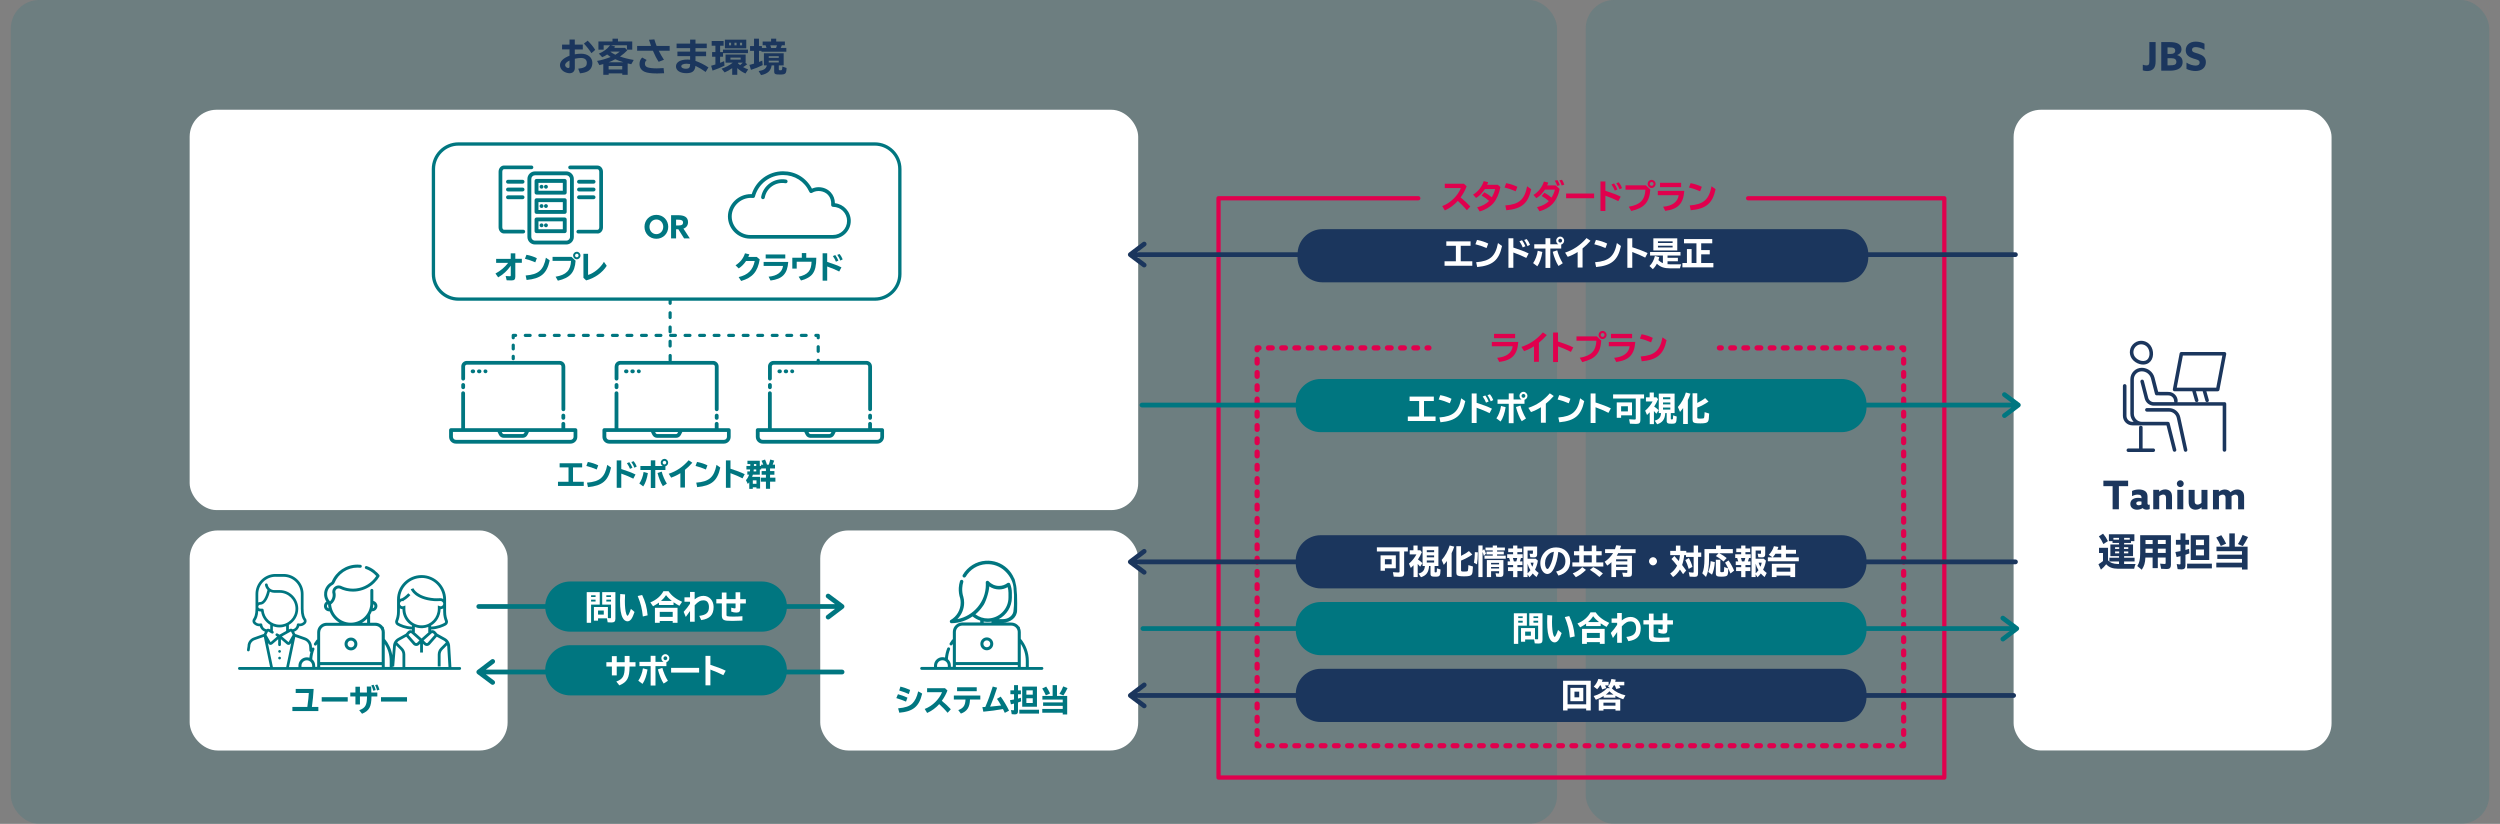 <?xml version="1.0" encoding="UTF-8"?>
<svg xmlns="http://www.w3.org/2000/svg" width="880" height="290" version="1.1" viewBox="0 0 880 290">
  <rect x="0" y="0" width="880" height="290" fill="#808080" stroke="none"/>
  <!-- Generator: Adobe Illustrator 28.7.3, SVG Export Plug-In . SVG Version: 1.2.0 Build 164)  -->
  <g>
    <g id="_レイヤー_1" data-name="レイヤー_1">
      <rect x="3.81" width="544.27" height="290" rx="10" ry="10" fill="#007680" opacity=".15"/>
      <rect x="558.18" width="318.01" height="290" rx="10" ry="10" fill="#007680" opacity=".15"/>
      <g>
        <path d="M502.99,123.38h-.67c-.51,0-.92-.41-.92-.92s.41-.92.92-.92h.67c.51,0,.92.41.92.92s-.41.92-.92.92Z" fill="#e0004d"/>
        <path d="M499,123.38h-1.33c-.51,0-.92-.41-.92-.92s.41-.92.92-.92h1.33c.51,0,.92.41.92.92s-.41.92-.92.92ZM494.34,123.38h-1.33c-.51,0-.92-.41-.92-.92s.41-.92.92-.92h1.33c.51,0,.92.41.92.92s-.41.92-.92.92ZM489.69,123.38h-1.33c-.51,0-.92-.41-.92-.92s.41-.92.92-.92h1.33c.51,0,.92.41.92.92s-.41.92-.92.92ZM485.04,123.38h-1.33c-.51,0-.92-.41-.92-.92s.41-.92.92-.92h1.33c.51,0,.92.41.92.92s-.41.92-.92.92ZM480.39,123.38h-1.33c-.51,0-.92-.41-.92-.92s.41-.92.92-.92h1.33c.51,0,.92.41.92.92s-.41.92-.92.92ZM475.74,123.38h-1.33c-.51,0-.92-.41-.92-.92s.41-.92.92-.92h1.33c.51,0,.92.41.92.92s-.41.92-.92.92ZM471.09,123.38h-1.33c-.51,0-.92-.41-.92-.92s.41-.92.92-.92h1.33c.51,0,.92.41.92.92s-.41.92-.92.92ZM466.44,123.38h-1.33c-.51,0-.92-.41-.92-.92s.41-.92.92-.92h1.33c.51,0,.92.41.92.92s-.41.92-.92.92ZM461.79,123.38h-1.33c-.51,0-.92-.41-.92-.92s.41-.92.92-.92h1.33c.51,0,.92.41.92.92s-.41.92-.92.92ZM457.13,123.38h-1.33c-.51,0-.92-.41-.92-.92s.41-.92.92-.92h1.33c.51,0,.92.41.92.92s-.41.92-.92.92ZM452.48,123.38h-1.33c-.51,0-.92-.41-.92-.92s.41-.92.92-.92h1.33c.51,0,.92.41.92.92s-.41.92-.92.92ZM447.83,123.38h-1.33c-.51,0-.92-.41-.92-.92s.41-.92.92-.92h1.33c.51,0,.92.41.92.92s-.41.92-.92.92Z" fill="#e0004d"/>
        <path d="M442.51,124.05c-.51,0-.92-.41-.92-.92v-.67c0-.51.41-.92.92-.92h.67c.51,0,.92.41.92.92,0,.43-.3.79-.7.89-.1.4-.46.7-.89.7Z" fill="#e0004d"/>
        <path d="M442.51,259.42c-.51,0-.92-.41-.92-.92v-1.33c0-.51.41-.92.92-.92s.92.41.92.92v1.33c0,.51-.41.92-.92.92ZM442.51,254.75c-.51,0-.92-.41-.92-.92v-1.33c0-.51.41-.92.92-.92s.92.41.92.92v1.33c0,.51-.41.92-.92.92ZM442.51,250.08c-.51,0-.92-.41-.92-.92v-1.33c0-.51.41-.92.92-.92s.92.41.92.92v1.33c0,.51-.41.92-.92.92ZM442.51,245.42c-.51,0-.92-.41-.92-.92v-1.33c0-.51.41-.92.92-.92s.92.41.92.92v1.33c0,.51-.41.92-.92.92ZM442.51,240.75c-.51,0-.92-.41-.92-.92v-1.33c0-.51.41-.92.92-.92s.92.41.92.92v1.33c0,.51-.41.92-.92.92ZM442.51,236.08c-.51,0-.92-.41-.92-.92v-1.33c0-.51.41-.92.92-.92s.92.41.92.92v1.33c0,.51-.41.92-.92.92ZM442.51,231.41c-.51,0-.92-.41-.92-.92v-1.33c0-.51.41-.92.92-.92s.92.41.92.92v1.33c0,.51-.41.92-.92.92ZM442.51,226.75c-.51,0-.92-.41-.92-.92v-1.33c0-.51.41-.92.92-.92s.92.41.92.92v1.33c0,.51-.41.92-.92.92ZM442.51,222.08c-.51,0-.92-.41-.92-.92v-1.33c0-.51.41-.92.92-.92s.92.41.92.92v1.33c0,.51-.41.92-.92.92ZM442.51,217.41c-.51,0-.92-.41-.92-.92v-1.33c0-.51.41-.92.92-.92s.92.41.92.92v1.33c0,.51-.41.92-.92.92ZM442.51,212.74c-.51,0-.92-.41-.92-.92v-1.33c0-.51.41-.92.92-.92s.92.41.92.92v1.33c0,.51-.41.92-.92.92ZM442.51,208.07c-.51,0-.92-.41-.92-.92v-1.33c0-.51.41-.92.92-.92s.92.41.92.92v1.33c0,.51-.41.92-.92.92ZM442.51,203.41c-.51,0-.92-.41-.92-.92v-1.33c0-.51.41-.92.92-.92s.92.41.92.92v1.33c0,.51-.41.92-.92.92ZM442.51,198.74c-.51,0-.92-.41-.92-.92v-1.33c0-.51.41-.92.92-.92s.92.41.92.92v1.33c0,.51-.41.92-.92.92ZM442.51,194.07c-.51,0-.92-.41-.92-.92v-1.33c0-.51.41-.92.92-.92s.92.41.92.92v1.33c0,.51-.41.92-.92.92ZM442.51,189.4c-.51,0-.92-.41-.92-.92v-1.33c0-.51.41-.92.92-.92s.92.41.92.92v1.33c0,.51-.41.92-.92.92ZM442.51,184.73c-.51,0-.92-.41-.92-.92v-1.33c0-.51.41-.92.92-.92s.92.41.92.92v1.33c0,.51-.41.92-.92.92ZM442.51,180.07c-.51,0-.92-.41-.92-.92v-1.33c0-.51.41-.92.92-.92s.92.41.92.92v1.33c0,.51-.41.92-.92.92ZM442.51,175.4c-.51,0-.92-.41-.92-.92v-1.33c0-.51.41-.92.92-.92s.92.41.92.92v1.33c0,.51-.41.92-.92.92ZM442.51,170.73c-.51,0-.92-.41-.92-.92v-1.33c0-.51.41-.92.92-.92s.92.41.92.92v1.33c0,.51-.41.92-.92.92ZM442.51,166.06c-.51,0-.92-.41-.92-.92v-1.33c0-.51.41-.92.92-.92s.92.41.92.92v1.33c0,.51-.41.92-.92.92ZM442.51,161.39c-.51,0-.92-.41-.92-.92v-1.33c0-.51.41-.92.92-.92s.92.41.92.92v1.33c0,.51-.41.92-.92.92ZM442.51,156.73c-.51,0-.92-.41-.92-.92v-1.33c0-.51.41-.92.92-.92s.92.41.92.92v1.33c0,.51-.41.92-.92.92ZM442.51,152.06c-.51,0-.92-.41-.92-.92v-1.33c0-.51.41-.92.92-.92s.92.41.92.92v1.33c0,.51-.41.92-.92.92ZM442.51,147.39c-.51,0-.92-.41-.92-.92v-1.33c0-.51.41-.92.92-.92s.92.41.92.92v1.33c0,.51-.41.92-.92.92ZM442.51,142.72c-.51,0-.92-.41-.92-.92v-1.33c0-.51.41-.92.92-.92s.92.41.92.92v1.33c0,.51-.41.92-.92.92ZM442.51,138.05c-.51,0-.92-.41-.92-.92v-1.33c0-.51.41-.92.92-.92s.92.41.92.92v1.33c0,.51-.41.92-.92.92ZM442.51,133.39c-.51,0-.92-.41-.92-.92v-1.33c0-.51.41-.92.92-.92s.92.41.92.92v1.33c0,.51-.41.92-.92.92ZM442.51,128.72c-.51,0-.92-.41-.92-.92v-1.33c0-.51.41-.92.92-.92s.92.41.92.92v1.33c0,.51-.41.92-.92.92Z" fill="#e0004d"/>
        <path d="M443.18,263.42h-.67c-.51,0-.92-.41-.92-.92v-.67c0-.51.41-.92.92-.92.43,0,.79.3.89.7.4.1.7.46.7.89,0,.51-.41.92-.92.92Z" fill="#e0004d"/>
        <path d="M666.11,263.42h-1.33c-.51,0-.92-.41-.92-.92s.41-.92.92-.92h1.33c.51,0,.92.41.92.92s-.41.92-.92.92ZM661.46,263.42h-1.33c-.51,0-.92-.41-.92-.92s.41-.92.92-.92h1.33c.51,0,.92.41.92.92s-.41.92-.92.92ZM656.82,263.42h-1.33c-.51,0-.92-.41-.92-.92s.41-.92.92-.92h1.33c.51,0,.92.41.92.92s-.41.92-.92.92ZM652.17,263.42h-1.33c-.51,0-.92-.41-.92-.92s.41-.92.92-.92h1.33c.51,0,.92.41.92.92s-.41.92-.92.92ZM647.53,263.42h-1.33c-.51,0-.92-.41-.92-.92s.41-.92.92-.92h1.33c.51,0,.92.41.92.92s-.41.92-.92.92ZM642.88,263.42h-1.33c-.51,0-.92-.41-.92-.92s.41-.92.92-.92h1.33c.51,0,.92.41.92.92s-.41.92-.92.92ZM638.24,263.42h-1.33c-.51,0-.92-.41-.92-.92s.41-.92.92-.92h1.33c.51,0,.92.41.92.92s-.41.92-.92.92ZM633.6,263.42h-1.33c-.51,0-.92-.41-.92-.92s.41-.92.92-.92h1.33c.51,0,.92.41.92.92s-.41.92-.92.92ZM628.95,263.42h-1.33c-.51,0-.92-.41-.92-.92s.41-.92.92-.92h1.33c.51,0,.92.41.92.92s-.41.92-.92.92ZM624.31,263.42h-1.33c-.51,0-.92-.41-.92-.92s.41-.92.92-.92h1.33c.51,0,.92.41.92.92s-.41.92-.92.92ZM619.66,263.42h-1.33c-.51,0-.92-.41-.92-.92s.41-.92.92-.92h1.33c.51,0,.92.41.92.92s-.41.92-.92.92ZM615.02,263.42h-1.33c-.51,0-.92-.41-.92-.92s.41-.92.92-.92h1.33c.51,0,.92.41.92.92s-.41.92-.92.92ZM610.37,263.42h-1.33c-.51,0-.92-.41-.92-.92s.41-.92.92-.92h1.33c.51,0,.92.41.92.92s-.41.92-.92.92ZM605.73,263.42h-1.33c-.51,0-.92-.41-.92-.92s.41-.92.92-.92h1.33c.51,0,.92.41.92.92s-.41.92-.92.92ZM601.09,263.42h-1.33c-.51,0-.92-.41-.92-.92s.41-.92.92-.92h1.33c.51,0,.92.41.92.92s-.41.92-.92.92ZM596.44,263.42h-1.33c-.51,0-.92-.41-.92-.92s.41-.92.92-.92h1.33c.51,0,.92.41.92.92s-.41.92-.92.92ZM591.8,263.42h-1.33c-.51,0-.92-.41-.92-.92s.41-.92.92-.92h1.33c.51,0,.92.41.92.92s-.41.92-.92.92ZM587.15,263.42h-1.33c-.51,0-.92-.41-.92-.92s.41-.92.92-.92h1.33c.51,0,.92.41.92.92s-.41.92-.92.92ZM582.51,263.42h-1.33c-.51,0-.92-.41-.92-.92s.41-.92.92-.92h1.33c.51,0,.92.41.92.92s-.41.92-.92.92ZM577.86,263.42h-1.33c-.51,0-.92-.41-.92-.92s.41-.92.92-.92h1.33c.51,0,.92.41.92.92s-.41.92-.92.92ZM573.22,263.42h-1.33c-.51,0-.92-.41-.92-.92s.41-.92.92-.92h1.33c.51,0,.92.41.92.92s-.41.92-.92.92ZM568.58,263.42h-1.33c-.51,0-.92-.41-.92-.92s.41-.92.92-.92h1.33c.51,0,.92.41.92.92s-.41.92-.92.92ZM563.93,263.42h-1.33c-.51,0-.92-.41-.92-.92s.41-.92.92-.92h1.33c.51,0,.92.41.92.92s-.41.92-.92.92ZM559.29,263.42h-1.33c-.51,0-.92-.41-.92-.92s.41-.92.92-.92h1.33c.51,0,.92.41.92.92s-.41.92-.92.92ZM554.64,263.42h-1.33c-.51,0-.92-.41-.92-.92s.41-.92.92-.92h1.33c.51,0,.92.41.92.92s-.41.92-.92.92ZM550,263.42h-1.33c-.51,0-.92-.41-.92-.92s.41-.92.92-.92h1.33c.51,0,.92.41.92.92s-.41.92-.92.92ZM545.35,263.42h-1.33c-.51,0-.92-.41-.92-.92s.41-.92.92-.92h1.33c.51,0,.92.41.92.92s-.41.92-.92.92ZM540.71,263.42h-1.33c-.51,0-.92-.41-.92-.92s.41-.92.92-.92h1.33c.51,0,.92.41.92.92s-.41.92-.92.92ZM536.07,263.42h-1.33c-.51,0-.92-.41-.92-.92s.41-.92.92-.92h1.33c.51,0,.92.41.92.92s-.41.92-.92.92ZM531.42,263.42h-1.33c-.51,0-.92-.41-.92-.92s.41-.92.92-.92h1.33c.51,0,.92.41.92.92s-.41.92-.92.92ZM526.78,263.42h-1.33c-.51,0-.92-.41-.92-.92s.41-.92.92-.92h1.33c.51,0,.92.41.92.92s-.41.92-.92.92ZM522.13,263.42h-1.33c-.51,0-.92-.41-.92-.92s.41-.92.92-.92h1.33c.51,0,.92.41.92.92s-.41.92-.92.92ZM517.49,263.42h-1.33c-.51,0-.92-.41-.92-.92s.41-.92.92-.92h1.33c.51,0,.92.41.92.92s-.41.92-.92.92ZM512.84,263.42h-1.33c-.51,0-.92-.41-.92-.92s.41-.92.92-.92h1.33c.51,0,.92.41.92.92s-.41.92-.92.92ZM508.2,263.42h-1.33c-.51,0-.92-.41-.92-.92s.41-.92.92-.92h1.33c.51,0,.92.41.92.92s-.41.92-.92.92ZM503.56,263.42h-1.33c-.51,0-.92-.41-.92-.92s.41-.92.92-.92h1.33c.51,0,.92.41.92.92s-.41.92-.92.92ZM498.91,263.42h-1.33c-.51,0-.92-.41-.92-.92s.41-.92.92-.92h1.33c.51,0,.92.41.92.92s-.41.92-.92.92ZM494.27,263.42h-1.33c-.51,0-.92-.41-.92-.92s.41-.92.92-.92h1.33c.51,0,.92.41.92.92s-.41.92-.92.92ZM489.62,263.42h-1.33c-.51,0-.92-.41-.92-.92s.41-.92.92-.92h1.33c.51,0,.92.41.92.92s-.41.92-.92.92ZM484.98,263.42h-1.33c-.51,0-.92-.41-.92-.92s.41-.92.92-.92h1.33c.51,0,.92.41.92.92s-.41.92-.92.92ZM480.34,263.42h-1.33c-.51,0-.92-.41-.92-.92s.41-.92.92-.92h1.33c.51,0,.92.41.92.92s-.41.92-.92.92ZM475.69,263.42h-1.33c-.51,0-.92-.41-.92-.92s.41-.92.92-.92h1.33c.51,0,.92.41.92.92s-.41.92-.92.92ZM471.05,263.42h-1.33c-.51,0-.92-.41-.92-.92s.41-.92.92-.92h1.33c.51,0,.92.41.92.92s-.41.92-.92.92ZM466.4,263.42h-1.33c-.51,0-.92-.41-.92-.92s.41-.92.92-.92h1.33c.51,0,.92.41.92.92s-.41.92-.92.92ZM461.76,263.42h-1.33c-.51,0-.92-.41-.92-.92s.41-.92.92-.92h1.33c.51,0,.92.41.92.92s-.41.92-.92.92ZM457.11,263.42h-1.33c-.51,0-.92-.41-.92-.92s.41-.92.92-.92h1.33c.51,0,.92.41.92.92s-.41.92-.92.92ZM452.47,263.42h-1.33c-.51,0-.92-.41-.92-.92s.41-.92.92-.92h1.33c.51,0,.92.41.92.92s-.41.92-.92.92ZM447.83,263.42h-1.33c-.51,0-.92-.41-.92-.92s.41-.92.92-.92h1.33c.51,0,.92.41.92.92s-.41.92-.92.92Z" fill="#e0004d"/>
        <path d="M670.09,263.42h-.67c-.51,0-.92-.41-.92-.92,0-.43.3-.79.7-.89.1-.4.46-.7.89-.7.51,0,.92.41.92.92v.67c0,.51-.41.92-.92.92Z" fill="#e0004d"/>
        <path d="M670.09,259.42c-.51,0-.92-.41-.92-.92v-1.33c0-.51.41-.92.92-.92s.92.41.92.92v1.33c0,.51-.41.92-.92.92ZM670.09,254.75c-.51,0-.92-.41-.92-.92v-1.33c0-.51.41-.92.92-.92s.92.41.92.92v1.33c0,.51-.41.92-.92.92ZM670.09,250.08c-.51,0-.92-.41-.92-.92v-1.33c0-.51.41-.92.92-.92s.92.41.92.92v1.33c0,.51-.41.92-.92.92ZM670.09,245.42c-.51,0-.92-.41-.92-.92v-1.33c0-.51.41-.92.92-.92s.92.41.92.92v1.33c0,.51-.41.92-.92.92ZM670.09,240.75c-.51,0-.92-.41-.92-.92v-1.33c0-.51.41-.92.92-.92s.92.41.92.92v1.33c0,.51-.41.92-.92.92ZM670.09,236.08c-.51,0-.92-.41-.92-.92v-1.33c0-.51.41-.92.92-.92s.92.41.92.92v1.33c0,.51-.41.92-.92.92ZM670.09,231.41c-.51,0-.92-.41-.92-.92v-1.33c0-.51.41-.92.92-.92s.92.41.92.92v1.33c0,.51-.41.92-.92.92ZM670.09,226.75c-.51,0-.92-.41-.92-.92v-1.33c0-.51.41-.92.92-.92s.92.41.92.92v1.33c0,.51-.41.92-.92.92ZM670.09,222.08c-.51,0-.92-.41-.92-.92v-1.33c0-.51.41-.92.92-.92s.92.41.92.92v1.33c0,.51-.41.92-.92.92ZM670.09,217.41c-.51,0-.92-.41-.92-.92v-1.33c0-.51.41-.92.92-.92s.92.41.92.92v1.33c0,.51-.41.92-.92.92ZM670.09,212.74c-.51,0-.92-.41-.92-.92v-1.33c0-.51.41-.92.92-.92s.92.41.92.92v1.33c0,.51-.41.92-.92.92ZM670.09,208.07c-.51,0-.92-.41-.92-.92v-1.33c0-.51.41-.92.92-.92s.92.41.92.92v1.33c0,.51-.41.92-.92.92ZM670.09,203.41c-.51,0-.92-.41-.92-.92v-1.33c0-.51.41-.92.92-.92s.92.41.92.92v1.33c0,.51-.41.92-.92.92ZM670.09,198.74c-.51,0-.92-.41-.92-.92v-1.33c0-.51.41-.92.92-.92s.92.41.92.92v1.33c0,.51-.41.92-.92.92ZM670.09,194.07c-.51,0-.92-.41-.92-.92v-1.33c0-.51.41-.92.92-.92s.92.41.92.92v1.33c0,.51-.41.92-.92.92ZM670.09,189.4c-.51,0-.92-.41-.92-.92v-1.33c0-.51.41-.92.92-.92s.92.41.92.92v1.33c0,.51-.41.92-.92.92ZM670.09,184.73c-.51,0-.92-.41-.92-.92v-1.33c0-.51.41-.92.92-.92s.92.41.92.92v1.33c0,.51-.41.92-.92.92ZM670.09,180.07c-.51,0-.92-.41-.92-.92v-1.33c0-.51.41-.92.92-.92s.92.41.92.92v1.33c0,.51-.41.92-.92.92ZM670.09,175.4c-.51,0-.92-.41-.92-.92v-1.33c0-.51.41-.92.92-.92s.92.41.92.92v1.33c0,.51-.41.92-.92.92ZM670.09,170.73c-.51,0-.92-.41-.92-.92v-1.33c0-.51.41-.92.92-.92s.92.41.92.92v1.33c0,.51-.41.92-.92.92ZM670.09,166.06c-.51,0-.92-.41-.92-.92v-1.33c0-.51.41-.92.92-.92s.92.41.92.92v1.33c0,.51-.41.92-.92.92ZM670.09,161.39c-.51,0-.92-.41-.92-.92v-1.33c0-.51.41-.92.92-.92s.92.41.92.92v1.33c0,.51-.41.92-.92.92ZM670.09,156.73c-.51,0-.92-.41-.92-.92v-1.33c0-.51.41-.92.92-.92s.92.41.92.92v1.33c0,.51-.41.92-.92.92ZM670.09,152.06c-.51,0-.92-.41-.92-.92v-1.33c0-.51.41-.92.92-.92s.92.41.92.92v1.33c0,.51-.41.92-.92.92ZM670.09,147.39c-.51,0-.92-.41-.92-.92v-1.33c0-.51.41-.92.92-.92s.92.41.92.92v1.33c0,.51-.41.92-.92.92ZM670.09,142.72c-.51,0-.92-.41-.92-.92v-1.33c0-.51.41-.92.92-.92s.92.41.92.92v1.33c0,.51-.41.92-.92.92ZM670.09,138.05c-.51,0-.92-.41-.92-.92v-1.33c0-.51.41-.92.92-.92s.92.41.92.92v1.33c0,.51-.41.92-.92.92ZM670.09,133.39c-.51,0-.92-.41-.92-.92v-1.33c0-.51.41-.92.92-.92s.92.41.92.92v1.33c0,.51-.41.92-.92.92ZM670.09,128.72c-.51,0-.92-.41-.92-.92v-1.33c0-.51.41-.92.92-.92s.92.41.92.92v1.33c0,.51-.41.92-.92.92Z" fill="#e0004d"/>
        <path d="M670.09,124.05c-.43,0-.79-.3-.89-.7-.4-.1-.7-.46-.7-.89,0-.51.41-.92.92-.92h.67c.51,0,.92.41.92.92v.67c0,.51-.41.92-.92.92Z" fill="#e0004d"/>
        <path d="M666.11,123.38h-1.32c-.51,0-.92-.41-.92-.92s.41-.92.92-.92h1.32c.51,0,.92.41.92.92s-.41.92-.92.92ZM661.48,123.38h-1.32c-.51,0-.92-.41-.92-.92s.41-.92.92-.92h1.32c.51,0,.92.41.92.92s-.41.92-.92.92ZM656.85,123.38h-1.32c-.51,0-.92-.41-.92-.92s.41-.92.92-.92h1.32c.51,0,.92.41.92.92s-.41.92-.92.92ZM652.22,123.38h-1.32c-.51,0-.92-.41-.92-.92s.41-.92.92-.92h1.32c.51,0,.92.41.92.92s-.41.92-.92.92ZM647.59,123.38h-1.32c-.51,0-.92-.41-.92-.92s.41-.92.92-.92h1.32c.51,0,.92.41.92.92s-.41.92-.92.92ZM642.95,123.38h-1.32c-.51,0-.92-.41-.92-.92s.41-.92.92-.92h1.32c.51,0,.92.41.92.92s-.41.92-.92.92ZM638.32,123.38h-1.32c-.51,0-.92-.41-.92-.92s.41-.92.92-.92h1.32c.51,0,.92.41.92.92s-.41.92-.92.92ZM633.69,123.38h-1.32c-.51,0-.92-.41-.92-.92s.41-.92.92-.92h1.32c.51,0,.92.41.92.92s-.41.92-.92.92ZM629.06,123.38h-1.32c-.51,0-.92-.41-.92-.92s.41-.92.92-.92h1.32c.51,0,.92.41.92.92s-.41.92-.92.92ZM624.43,123.38h-1.32c-.51,0-.92-.41-.92-.92s.41-.92.92-.92h1.32c.51,0,.92.41.92.92s-.41.92-.92.92ZM619.8,123.38h-1.32c-.51,0-.92-.41-.92-.92s.41-.92.92-.92h1.32c.51,0,.92.41.92.92s-.41.92-.92.92ZM615.16,123.38h-1.32c-.51,0-.92-.41-.92-.92s.41-.92.92-.92h1.32c.51,0,.92.41.92.92s-.41.92-.92.92ZM610.53,123.38h-1.32c-.51,0-.92-.41-.92-.92s.41-.92.92-.92h1.32c.51,0,.92.41.92.92s-.41.92-.92.92Z" fill="#e0004d"/>
        <path d="M605.9,123.38h-.67c-.51,0-.92-.41-.92-.92s.41-.92.92-.92h.67c.51,0,.92.41.92.92s-.41.92-.92.92Z" fill="#e0004d"/>
      </g>
      <path d="M684.4,274.45h-255.48c-.42,0-.75-.34-.75-.75V69.78c0-.42.34-.75.75-.75h70.32c.42,0,.75.34.75.75s-.34.75-.75.75h-69.57v202.41h253.98V70.54h-68.31c-.42,0-.75-.34-.75-.75s.34-.75.75-.75h69.06c.42,0,.75.34.75.75v203.91c0,.42-.34.75-.75.75Z" fill="#e0004d"/>
      <g>
        <path d="M515.3,64.68l.96.89c-.5,1.36-1.19,2.63-2.13,3.92,1.12.9,2.35,2.05,3.42,3.19l-1.2,1.33c-.94-1.11-2.05-2.25-3.2-3.29-1.22,1.39-2.84,2.59-4.56,3.35l-.93-1.52c2.88-1.09,5.44-3.57,6.57-6.35h-5.67v-1.52h6.74Z" fill="#e0004d"/>
        <path d="M528.15,65.83c-.45,2.33-1.32,4.34-2.47,5.69-1.11,1.29-2.97,2.41-4.84,2.91l-.88-1.44c1.79-.47,3.23-1.25,4.2-2.26-.86-.76-1.66-1.33-2.64-1.9l.95-1.16c.91.47,1.81,1.08,2.64,1.77.61-1.04,1.04-2.13,1.16-2.89h-3.59c-.84,1.33-1.89,2.4-3.1,3.14l-1.06-1.17c1.78-1.08,3.19-2.88,3.73-4.75l1.59.37c-.09.25-.18.49-.37.92h3.77l.89.76Z" fill="#e0004d"/>
        <path d="M533.52,67.33c-1.3-.57-2.68-1.04-3.92-1.33l.57-1.53c1.44.27,2.9.75,3.95,1.29l-.6,1.58ZM529.88,72.31c4.86-.37,6.77-2.05,7.67-6.74l1.43,1.02c-1.06,5-3.3,6.9-8.75,7.42l-.36-1.7Z" fill="#e0004d"/>
        <path d="M548.98,66.51c-.31,1.98-1.25,3.94-2.52,5.31-1.09,1.14-2.79,2.08-4.56,2.55l-.87-1.43c1.83-.47,3.26-1.21,4.16-2.14-.78-.7-1.56-1.26-2.51-1.81l.94-1.16c.93.5,1.8,1.1,2.52,1.72.61-.98,1.04-2.06,1.16-2.81h-3.49c-.79,1.26-1.82,2.31-3.02,3.02l-1.02-1.14c1.74-1.05,3.13-2.82,3.68-4.72l1.55.37c-.1.28-.17.46-.36.9l-.03.08h2.97l1.4,1.24ZM548.12,65.44c-.19-.61-.54-1.37-.84-1.85l.94-.2c.3.44.62,1.12.84,1.78l-.94.27ZM549.71,65.3c-.14-.54-.47-1.26-.81-1.83l.93-.18c.32.47.61,1.06.8,1.71l-.92.29Z" fill="#e0004d"/>
        <path d="M561.13,68.12v1.66h-9.86v-1.66h9.86Z" fill="#e0004d"/>
        <path d="M565.1,63.88v3.28c2.17.68,4.04,1.39,5.39,2.07l-.84,1.58c-1.17-.61-2.78-1.29-4.55-1.92v5.38h-1.73v-10.39h1.73ZM568.4,67.09c-.19-.58-.6-1.33-1.16-2.15l.92-.37c.46.63.85,1.33,1.18,2.12l-.94.41ZM570.08,66.66c-.28-.74-.68-1.5-1.16-2.17l.88-.32c.44.52.81,1.17,1.17,2.02l-.89.46Z" fill="#e0004d"/>
        <path d="M579.35,65.24l1.56,1.46c-.3,4.48-2.1,6.51-6.72,7.57l-.86-1.51c4.01-.66,5.72-2.41,5.85-6h-7v-1.52h7.17ZM582.77,64.74c0,.78-.63,1.43-1.41,1.43s-1.39-.66-1.39-1.44.64-1.42,1.41-1.42,1.39.66,1.39,1.43ZM580.71,64.75c0,.36.31.67.67.67s.67-.3.67-.68-.31-.68-.67-.68-.67.32-.67.69Z" fill="#e0004d"/>
        <path d="M592.87,67.17c-.32,4.51-2.18,6.46-6.71,7.06l-.73-1.46c3.2-.26,5.2-1.74,5.46-4.07h-7.34v-1.52h9.32ZM591.76,64.35v1.52h-7.43v-1.52h7.43Z" fill="#e0004d"/>
        <path d="M598.44,67.33c-1.3-.57-2.68-1.04-3.92-1.33l.57-1.53c1.44.27,2.9.75,3.95,1.29l-.6,1.58ZM594.79,72.31c4.86-.37,6.77-2.05,7.67-6.74l1.43,1.02c-1.06,5-3.3,6.9-8.75,7.42l-.36-1.7Z" fill="#e0004d"/>
      </g>
      <g>
        <path d="M202.33,13.92v1.79h2.82v1.69h-2.82v1.71c.76-.13,1.54-.21,2.21-.21,2.37,0,3.97,1.3,3.97,3.21,0,1.35-.57,2.39-1.63,2.98-.66.36-1.5.59-2.72.72l-.63-1.63c.92-.08,1.7-.28,2.25-.58.55-.28.78-.74.78-1.51,0-1.07-.75-1.69-2.03-1.69-.59,0-1.39.09-2.19.27v3.25c0,1.15-.71,1.86-1.86,1.86-.75,0-1.73-.35-2.3-.8-.68-.55-1.07-1.28-1.07-2.05,0-1.34,1.14-2.46,3.36-3.32v-2.22h-2.62v-1.69h2.62v-1.79h1.87ZM200.46,21.31c-1.02.51-1.54,1.04-1.54,1.59,0,.51.55,1.04,1.08,1.04.33,0,.46-.13.46-.52v-2.11ZM208.18,18.72c-.75-1.19-1.78-2.5-2.65-3.37l1.32-1.04c.95.9,1.94,2.09,2.67,3.25l-1.35,1.16Z" fill="#1b365d"/>
        <path d="M216.54,16.4c-.17.24-.2.27-.33.44h3.79l.82.87c-.59.64-1.63,1.54-2.58,2.19,1.46.51,3.06.91,4.83,1.2l-.86,1.51c-.6-.13-.79-.17-1.27-.29v4h-1.9v-.49h-4.79v.49h-1.89v-3.76c-.66.19-.8.23-1.38.36l-.82-1.48c1.51-.25,2.94-.67,4.79-1.38l-.07-.04-.04-.03c-.37-.24-.71-.48-1.12-.82-.59.41-1.16.74-1.75.96l-1.18-1.26c1.62-.64,3.04-1.69,3.95-2.93h-2.25v1.55h-1.85v-2.9h4.96v-.99h1.93v.99h5.02v2.9h-1.87v-1.55h-5.66l1.52.44ZM214.24,24.46h4.79v-1.22h-4.79v1.22ZM219.43,21.91c-1.18-.36-1.91-.64-2.86-1.07-.63.35-1.56.79-2.3,1.07h5.16ZM214.88,18.25c.56.4,1.02.67,1.73,1.02q.05-.04.09-.07c.41-.23,1.07-.7,1.46-1.03h-3.18l-.09.08Z" fill="#1b365d"/>
        <path d="M229.16,16.15c-.21-.56-.55-1.58-.72-2.15l1.89-.13c.19.67.51,1.58.79,2.29h4.6v1.71h-3.84c.51,1.03,1.19,2.22,1.83,3.17l-1.86.72c-.74-1.12-1.43-2.46-2.02-3.89h-5.56v-1.71h4.9ZM233.76,25.78c-1.08.05-1.93.08-2.46.08-2.05,0-3.52-.2-4.41-.6-1.18-.54-1.78-1.46-1.78-2.74,0-.94.31-1.69.94-2.27l1.58.87c-.45.43-.62.79-.62,1.32,0,.64.31,1.04.98,1.28.62.21,1.85.35,3.21.35.75,0,1.36-.03,2.38-.11l.19,1.82Z" fill="#1b365d"/>
        <path d="M244.81,13.93v1.42h3.97v1.6h-3.97v1.22h3.74v1.6h-3.74v1.66c1.43.49,3.09,1.32,4.56,2.3l-.99,1.6c-1.11-.82-2.29-1.52-3.58-2.15-.19,1.86-1.1,2.58-3.24,2.58s-3.62-.92-3.62-2.39,1.51-2.41,4.03-2.41c.32,0,.55.01.95.05v-1.24h-4.47v-1.6h4.47v-1.22h-4.76v-1.6h4.76v-1.42h1.9ZM242.83,22.54q-.83-.11-1.15-.11c-1.15,0-1.87.35-1.87.91,0,.52.66.86,1.65.86,1.04,0,1.44-.41,1.46-1.48v-.16h-.08Z" fill="#1b365d"/>
        <path d="M253.46,18.33h1.02v-.86h8.8v1.24h-8.77v1.26h-1.04v2.15c.67-.25.9-.35,1.43-.59l.12,1.59c-1.1.57-2.77,1.26-4.21,1.73l-.49-1.71c.45-.12.99-.27,1.5-.44v-2.73h-1.16v-1.65h1.16v-2.23h-1.31v-1.66h4.2v1.66h-1.23v2.23ZM263.04,22.6c-.52.41-.87.66-1.47,1.02.57.33,1.15.59,1.79.8l-.96,1.46c-1.07-.48-2.07-1.15-2.88-1.91v2.37h-1.79v-2.35c-.94.66-1.71,1.1-2.66,1.5l-1.08-1.31c1.43-.47,2.86-1.23,3.93-2.11h-2.53v-2.88h7.08v2.88h-.15l.72.55ZM262.69,17.01h-7.53v-3.05h7.53v3.05ZM256.62,15.95h.72v-.91h-.72v.91ZM257.12,20.99h3.6v-.71h-3.6v.71ZM258.53,15.95h.74v-.91h-.74v.91ZM259.76,22.2s-.03.03-.04.05c.27.25.49.45.79.68.24-.2.71-.62.98-.88h-1.59l-.13.15ZM261.22,15.04h-.76v.91h.76v-.91Z" fill="#1b365d"/>
        <path d="M265.42,13.62h1.74v2.59h1.03v.67h1.63c-.11-.36-.21-.66-.33-.94h-1.04v-1.31h2.97v-1.02h1.81v1.02h3.05v1.31h-1.07c-.12.35-.23.6-.39.94h1.97v1.34h-8.75v-.32h-.87v3.91c.56-.21.7-.27,1.16-.47l.13,1.58c-1.2.62-2.89,1.3-4.12,1.67l-.55-1.74c.47-.11,1.03-.27,1.63-.45v-4.49h-1.4v-1.69h1.4v-2.59ZM274.14,24.42c0,.24.15.32.54.32.6,0,.66-.11.71-1.32l1.48.51c-.08,2.03-.35,2.31-2.3,2.31-1.74,0-2.06-.17-2.06-1.15v-2.06h-.9c-.23,1.87-1.42,2.96-3.72,3.41l-.84-1.42c1.86-.32,2.61-.84,2.88-1.99h-1.03v-4.28h6.95v4.28h-1.71v1.39ZM270.6,20.38h3.52v-.59h-3.52v.59ZM270.6,21.99h3.52v-.63h-3.52v.63ZM271.15,15.95c.12.31.21.6.31.94h1.71c.15-.35.24-.63.33-.94h-2.35Z" fill="#1b365d"/>
      </g>
      <g>
        <path d="M756.57,14.81h2.21v6.75c0,1.29-.25,2.03-.67,2.54-.55.68-1.46.92-2.36.92-.61,0-1.14-.12-1.49-.26v-1.99c.43.17.95.26,1.28.26.83,0,1.03-.38,1.03-1.43v-6.8Z" fill="#1b365d"/>
        <path d="M760.75,14.81h2.93c1.37,0,2.38.19,3.06.57.78.43,1.14,1.11,1.14,1.94,0,1.09-.6,1.71-1.51,2.05v.03c1.28.37,1.91,1.21,1.91,2.45s-.64,2.16-1.91,2.64c-.7.26-1.56.39-2.63.39h-2.98v-10.06ZM764.13,18.98c.91,0,1.55-.33,1.55-1.16,0-.32-.1-.67-.47-.88-.36-.21-.98-.25-1.56-.25h-.68v2.29h1.17ZM763.78,22.99c.79,0,1.34-.06,1.67-.2.47-.2.63-.57.63-1.02,0-.88-.61-1.28-1.79-1.28h-1.32v2.5h.82Z" fill="#1b365d"/>
        <path d="M769.65,22.05c1.07.72,2.42,1.04,3.21,1.04s1.41-.32,1.41-1.07c0-.93-.95-1.01-2.25-1.43-1.39-.46-2.64-1.14-2.64-2.89,0-1.88,1.41-3.05,3.53-3.05.99,0,2.2.25,3.07.72v2.18c-1.07-.67-2.3-.97-3.09-.97s-1.3.28-1.3.94c0,.89.93.96,2.15,1.36,1.51.5,2.73,1.21,2.73,2.98,0,1.96-1.48,3.14-3.65,3.14-1,0-2.24-.25-3.18-.74v-2.24Z" fill="#1b365d"/>
      </g>
      <rect x="66.76" y="38.63" width="333.88" height="140.92" rx="9.48" ry="9.48" fill="#fff"/>
      <rect x="288.72" y="186.72" width="111.92" height="77.46" rx="9.88" ry="9.88" fill="#fff"/>
      <rect x="708.79" y="38.63" width="111.92" height="225.54" rx="9.61" ry="9.61" fill="#fff"/>
      <rect x="66.76" y="186.72" width="111.92" height="77.46" rx="9.88" ry="9.88" fill="#fff"/>
      <path d="M296.4,235.7h-19.42c-.12-4.75-4.04-8.6-8.82-8.6h-67.42c-4.78,0-8.7,3.85-8.82,8.6h-20.91l2.92-2.21c.37-.28.44-.8.16-1.17-.28-.37-.8-.44-1.17-.16l-4.9,3.72c-.21.16-.33.41-.33.67s.12.51.33.67l4.9,3.67c.15.11.33.17.5.17.25,0,.51-.12.67-.33.28-.37.2-.89-.17-1.17l-2.89-2.17h21c.69,4.18,4.34,7.39,8.71,7.39h67.42c4.37,0,8.01-3.21,8.71-7.39h19.54c.46,0,.84-.37.84-.84s-.37-.84-.84-.84Z" fill="#007680"/>
      <path d="M710.96,141.9l-4.9-3.67c-.37-.28-.89-.2-1.17.17-.28.37-.2.89.17,1.17l2.89,2.17h-50.96c-.24-4.63-4.09-8.34-8.77-8.34h-183.33c-4.68,0-8.53,3.71-8.77,8.34h-54.14c-.46,0-.84.37-.84.84s.37.84.84.84h54.13c.05,4.79,3.98,8.7,8.79,8.7h183.33c4.81,0,8.74-3.91,8.79-8.7h50.96l-2.92,2.21c-.37.28-.44.8-.16,1.17.16.22.41.33.67.33.18,0,.35-.06.5-.17l4.9-3.72c.21-.16.33-.41.33-.67,0-.26-.12-.51-.33-.67Z" fill="#007680"/>
      <path d="M709.44,88.79h-51.82c-.34-4.53-4.15-8.13-8.76-8.13h-183.33c-4.61,0-8.42,3.6-8.76,8.13h-56.43l2.92-2.22c.37-.28.44-.8.16-1.17-.28-.37-.8-.44-1.17-.16l-4.9,3.72c-.21.16-.33.41-.33.67,0,.26.12.51.33.67l4.9,3.67c.15.11.33.17.5.17.25,0,.51-.12.67-.33.28-.37.2-.89-.17-1.17l-2.89-2.17h56.37v.12c0,4.84,3.96,8.79,8.79,8.79h183.33c4.84,0,8.79-3.96,8.79-8.79v-.12h51.79c.46,0,.84-.37.84-.84s-.37-.84-.84-.84Z" fill="#1b365d"/>
      <path d="M709.44,196.93h-52.44c-.13-4.72-4.03-8.54-8.78-8.54h-183.33c-4.75,0-8.65,3.82-8.78,8.54h-55.77l2.92-2.21c.37-.28.44-.8.16-1.17-.28-.37-.8-.44-1.17-.16l-4.9,3.72c-.21.16-.33.41-.33.67s.12.51.33.67l4.9,3.67c.15.11.33.17.5.17.25,0,.51-.12.67-.33.28-.37.2-.89-.17-1.17l-2.89-2.17h55.75c.16,4.7,4.04,8.5,8.78,8.5h183.33c4.74,0,8.62-3.8,8.78-8.5h52.44c.46,0,.84-.37.84-.84s-.37-.84-.84-.84Z" fill="#1b365d"/>
      <path d="M710.4,220.57l-4.9-3.67c-.37-.28-.89-.2-1.17.17-.28.37-.2.89.17,1.17l2.89,2.17h-50.38c-.16-4.7-4.04-8.5-8.78-8.5h-183.33c-4.74,0-8.62,3.8-8.78,8.5h-53.8c-.46,0-.84.37-.84.84s.37.84.84.84h53.8c.14,4.72,4.03,8.54,8.78,8.54h183.33c4.75,0,8.64-3.82,8.78-8.54h50.41l-2.92,2.21c-.37.28-.44.8-.16,1.17.16.22.41.33.67.33.18,0,.35-.06.5-.17l4.9-3.72c.21-.16.33-.41.33-.67,0-.26-.12-.51-.33-.67Z" fill="#007680"/>
      <path d="M708.79,243.96h-51.78c-.13-4.72-4.03-8.54-8.78-8.54h-183.33c-4.75,0-8.65,3.82-8.78,8.54h-55.77l2.92-2.21c.37-.28.44-.8.16-1.17-.28-.37-.8-.44-1.17-.16l-4.9,3.72c-.21.16-.33.41-.33.67s.12.51.33.67l4.9,3.67c.15.11.33.17.5.17.25,0,.51-.12.67-.33.28-.37.2-.89-.17-1.17l-2.89-2.17h55.75c.16,4.7,4.04,8.5,8.78,8.5h183.33c4.74,0,8.62-3.8,8.78-8.5h51.79c.46,0,.84-.37.84-.84s-.37-.84-.84-.84Z" fill="#1b365d"/>
      <g>
        <path d="M221.6,230.89v2.2h2.1v1.52h-2.1v.11c-.01,3.89-.84,5.38-3.59,6.53l-1.07-1.35c2.31-.85,2.95-1.99,2.95-5.17v-.12h-2.8v3.14h-1.71v-3.14h-1.94v-1.52h1.94v-2.12h1.71v2.12h2.8v-2.2h1.71Z" fill="#fff"/>
        <path d="M224.68,239.6c.77-1.04,1.39-2.73,1.63-4.35l1.62.42c-.31,2.07-.96,3.94-1.77,5.06l-1.48-1.12ZM233.57,232.98c-.48-.26-.77-.73-.77-1.29,0-.77.64-1.42,1.4-1.42s1.4.64,1.4,1.43c0,.64-.4,1.17-1.03,1.38v1.4h-3.84v6.83h-1.7v-6.83h-3.95v-1.51h3.95v-2.14h1.7v2.14h2.84ZM233.6,240.62c-.76-1.15-1.61-3.25-2.03-5l1.58-.52c.37,1.47,1.15,3.28,1.95,4.55l-1.5.96ZM233.54,231.71c0,.36.31.67.67.67s.67-.3.67-.68-.31-.68-.67-.68-.67.32-.67.69Z" fill="#fff"/>
        <path d="M246.09,235.09v1.66h-9.86v-1.66h9.86Z" fill="#fff"/>
        <path d="M250.06,230.86v3.16c2.1.66,3.98,1.37,5.39,2.07l-.84,1.58c-1.19-.63-2.89-1.36-4.55-1.97v5.55h-1.73v-10.39h1.73Z" fill="#fff"/>
      </g>
      <path d="M296.9,212.81l-4.9-3.67c-.37-.28-.89-.2-1.17.17-.28.37-.2.89.17,1.17l2.89,2.17h-16.94c-.44-4.46-4.22-7.97-8.79-7.97h-67.42c-4.57,0-8.35,3.52-8.79,7.97h-23.42c-.46,0-.84.37-.84.84s.37.84.84.84h23.42c.41,4.48,4.21,8.02,8.79,8.02h67.42c4.58,0,8.38-3.54,8.79-8.02h16.97l-2.92,2.22c-.37.28-.44.8-.16,1.17.16.22.41.33.67.33.18,0,.35-.06.5-.17l4.9-3.72c.21-.16.33-.41.33-.67,0-.26-.12-.51-.33-.67Z" fill="#007680"/>
      <g>
        <path d="M211.11,212.82h-3.05v6.4h-1.53v-10.78h4.58v4.38ZM208.06,210.14h1.58v-.61h-1.58v.61ZM208.06,211.75h1.58v-.66h-1.58v.66ZM210.51,217.66v.81h-1.45v-4.81h4.92v3.91c.22.02.61.05.85.05.19,0,.25-.07.25-.32v-4.48h-3.11v-4.38h4.65v9.36c0,.95-.38,1.31-1.39,1.31-.41,0-.91-.02-1.33-.06l-.25-1.39h-3.14ZM210.51,214.91v1.44h2.02v-1.44h-2.02ZM213.43,210.14h1.65v-.61h-1.65v.61ZM213.43,211.75h1.65v-.66h-1.65v.66Z" fill="#fff"/>
        <path d="M223.35,215.42c-.32,1-.76,1.97-1.12,2.48-.36.51-.85.81-1.36.81-.64,0-1.24-.43-1.66-1.19-.67-1.24-.96-3.08-.96-6.1,0-.74.02-1.45.07-2.33l1.71.14c-.06,1.11-.08,1.66-.08,2.26,0,2.05.18,3.7.5,4.63.13.36.31.63.44.63.24,0,.76-1.06,1.19-2.43l1.28,1.1ZM226.28,217c-.3-2.81-.7-4.42-1.81-7.21l1.56-.36c1.18,2.52,1.65,4.27,1.93,7.17l-1.67.4Z" fill="#fff"/>
        <path d="M237.09,212.95h-5.14v-.83c-.67.48-1.33.89-2.08,1.28l-.96-1.35c2.11-.87,3.69-2.21,4.61-3.94h1.81c.99,1.52,2.52,2.71,4.77,3.73l-.95,1.4c-.79-.41-1.42-.8-2.06-1.25v.96ZM238.49,219.22h-1.7v-.62h-4.56v.62h-1.7v-5.27h7.96v5.27ZM232.23,217.14h4.56v-1.77h-4.56v1.77ZM236.48,211.54c-.76-.58-1.53-1.36-2.03-2.05-.45.71-1.02,1.38-1.79,2.05h3.82Z" fill="#fff"/>
        <path d="M244.52,208.36v2.61c.99-.82,2.02-1.23,3.11-1.23,2.03,0,3.56,1.67,3.56,3.89,0,2.79-1.31,4.18-4.35,4.65l-.71-1.49c2.52-.33,3.42-1.15,3.42-3.17,0-.75-.22-1.38-.6-1.81-.31-.33-.78-.5-1.35-.5-1.06,0-1.79.41-3.07,1.74v5.8h-1.64v-3.77c-.36.48-.91,1.24-1.49,2.08l-.75-1.78c.93-1.03,1.59-1.88,2.24-2.87v-.71h-1.96v-1.53h1.96v-1.91h1.64Z" fill="#fff"/>
        <path d="M260.56,208.48v2.43h1.98v1.5h-1.98v1.79c0,1.08-.33,1.43-1.39,1.43-.57,0-1.19-.12-1.78-.35v-1.38c.57.16,1.05.26,1.28.26.18,0,.25-.09.25-.33v-1.42h-3.2v4.01c0,.33.09.44.39.51.3.07,1.12.12,2.04.12,1.16,0,2.12-.05,3.18-.14v1.54c-1.56.07-2.73.11-3.53.11-1.75,0-2.48-.08-2.97-.33-.52-.26-.75-.74-.75-1.57v-4.26h-1.94v-1.5h1.94v-2.33h1.64v2.33h3.2v-2.43h1.63Z" fill="#fff"/>
      </g>
      <g>
        <path d="M537.46,220.24h-3.05v6.4h-1.53v-10.78h4.58v4.38ZM534.41,217.56h1.58v-.61h-1.58v.61ZM534.41,219.17h1.58v-.66h-1.58v.66ZM536.85,225.08v.81h-1.45v-4.81h4.92v3.91c.22.02.61.05.85.05.19,0,.25-.07.25-.32v-4.48h-3.11v-4.38h4.65v9.36c0,.95-.38,1.31-1.39,1.31-.41,0-.91-.02-1.33-.06l-.25-1.39h-3.14ZM536.85,222.33v1.44h2.02v-1.44h-2.02ZM539.78,217.56h1.65v-.61h-1.65v.61ZM539.78,219.17h1.65v-.66h-1.65v.66Z" fill="#fff"/>
        <path d="M549.7,222.84c-.32,1-.76,1.97-1.12,2.48-.36.51-.85.81-1.36.81-.64,0-1.24-.43-1.66-1.19-.67-1.24-.96-3.08-.96-6.1,0-.74.02-1.45.07-2.33l1.71.14c-.06,1.11-.08,1.66-.08,2.26,0,2.05.18,3.7.5,4.63.13.36.31.63.44.63.24,0,.76-1.06,1.19-2.43l1.28,1.1ZM552.62,224.42c-.3-2.81-.7-4.42-1.81-7.21l1.56-.36c1.18,2.52,1.65,4.27,1.93,7.17l-1.67.4Z" fill="#fff"/>
        <path d="M563.44,220.37h-5.14v-.83c-.67.48-1.33.89-2.08,1.28l-.96-1.35c2.11-.87,3.69-2.21,4.61-3.94h1.81c.99,1.52,2.52,2.71,4.77,3.73l-.95,1.4c-.79-.41-1.42-.8-2.06-1.25v.96ZM564.84,226.64h-1.7v-.62h-4.56v.62h-1.7v-5.27h7.96v5.27ZM558.57,224.56h4.56v-1.77h-4.56v1.77ZM562.83,218.96c-.76-.58-1.53-1.36-2.03-2.05-.45.71-1.02,1.38-1.79,2.05h3.82Z" fill="#fff"/>
        <path d="M570.87,215.78v2.61c.99-.82,2.02-1.23,3.11-1.23,2.03,0,3.56,1.67,3.56,3.89,0,2.79-1.31,4.18-4.35,4.65l-.71-1.49c2.52-.33,3.42-1.15,3.42-3.17,0-.75-.22-1.38-.6-1.81-.31-.33-.78-.5-1.35-.5-1.06,0-1.79.41-3.07,1.74v5.8h-1.64v-3.77c-.36.48-.91,1.24-1.49,2.08l-.75-1.78c.93-1.03,1.59-1.88,2.24-2.87v-.71h-1.96v-1.53h1.96v-1.91h1.64Z" fill="#fff"/>
        <path d="M586.9,215.9v2.43h1.98v1.5h-1.98v1.79c0,1.08-.33,1.43-1.39,1.43-.57,0-1.19-.12-1.78-.35v-1.38c.57.16,1.05.26,1.28.26.18,0,.25-.09.25-.33v-1.42h-3.2v4.01c0,.33.09.44.39.51.3.07,1.12.12,2.04.12,1.16,0,2.12-.05,3.18-.14v1.54c-1.56.07-2.73.11-3.53.11-1.75,0-2.48-.08-2.97-.33-.52-.26-.75-.74-.75-1.57v-4.26h-1.94v-1.5h1.94v-2.33h1.64v2.33h3.2v-2.43h1.63Z" fill="#fff"/>
      </g>
      <g>
        <path d="M559.94,250.08h-1.61v-.67h-6.55v.67h-1.58v-10.46h9.74v10.46ZM551.79,247.92h6.55v-6.86h-6.55v6.86ZM557.32,246.82h-4.55v-4.69h4.55v4.69ZM554.21,245.46h1.67v-2h-1.67v2Z" fill="#fff"/>
        <path d="M569.93,241.25c.18.32.32.56.46.88l-1.47.41c-.14-.44-.31-.88-.49-1.29h-.39c-.21.41-.42.77-.67,1.08,1.22,1.16,2.8,1.97,4.78,2.43l-.78,1.39c-.92-.3-1.93-.75-2.74-1.23v.66h-4.15v-.57c-.81.5-1.73.94-2.75,1.31l-.77-1.32c1.81-.47,3.58-1.51,4.71-2.77h1.11l-.77-.5c.5-.6,1-1.71,1.2-2.73l1.53.23c-.09.4-.14.56-.21.77h3.22v1.25h-1.83ZM565.02,241.25c.14.28.27.58.4.95l-1.46.47c-.16-.57-.3-.97-.48-1.42h-.26c-.3.5-.68,1.02-1.02,1.36l-1.2-.94c.7-.66,1.32-1.69,1.62-2.69l1.53.25c-.09.26-.15.43-.29.77h2.37v1.25h-1.2ZM570.32,246.21v3.93h-1.67v-.53h-4.23v.53h-1.66v-3.93h7.57ZM564.41,247.35v1.04h4.23v-1.04h-4.23ZM567.92,244.48l-.03-.02-.1-.07c-.47-.33-.88-.66-1.27-1.04-.4.43-.72.73-1.26,1.14h2.67Z" fill="#fff"/>
      </g>
      <g>
        <path d="M517.64,84.96v1.56h-3.46v5.45h4.07v1.58h-9.77v-1.58h3.99v-5.45h-3.37v-1.56h8.54Z" fill="#fff"/>
        <path d="M523.26,87.31c-1.3-.57-2.68-1.04-3.92-1.33l.57-1.53c1.44.27,2.9.75,3.95,1.29l-.6,1.58ZM519.62,92.3c4.86-.37,6.77-2.05,7.67-6.74l1.43,1.02c-1.06,5-3.3,6.9-8.75,7.42l-.36-1.7Z" fill="#fff"/>
        <path d="M532.7,83.87v3.28c2.17.68,4.04,1.39,5.39,2.07l-.84,1.58c-1.17-.61-2.78-1.29-4.55-1.92v5.38h-1.73v-10.39h1.73ZM536,87.08c-.19-.58-.6-1.33-1.16-2.15l.92-.37c.46.63.85,1.33,1.18,2.12l-.94.41ZM537.68,86.64c-.28-.74-.68-1.5-1.16-2.17l.88-.32c.44.52.81,1.17,1.17,2.02l-.89.46Z" fill="#fff"/>
        <path d="M539.66,92.61c.77-1.04,1.39-2.73,1.63-4.35l1.62.42c-.31,2.07-.96,3.94-1.77,5.06l-1.48-1.12ZM548.55,85.99c-.48-.26-.77-.73-.77-1.29,0-.77.64-1.42,1.4-1.42s1.4.64,1.4,1.43c0,.64-.4,1.17-1.03,1.38v1.4h-3.84v6.83h-1.7v-6.83h-3.95v-1.51h3.95v-2.14h1.7v2.14h2.84ZM548.59,93.63c-.76-1.15-1.61-3.25-2.03-5l1.58-.52c.37,1.47,1.15,3.28,1.95,4.55l-1.5.96ZM548.52,84.72c0,.36.31.67.67.67s.67-.3.67-.68-.31-.68-.67-.68-.67.32-.67.69Z" fill="#fff"/>
        <path d="M555.33,88.71c-1.03.67-2.28,1.28-3.49,1.7l-.93-1.49c2.92-.95,5.37-2.61,7.55-5.11l1.39.94c-.78.92-1.85,1.95-2.79,2.7v6.71h-1.73v-5.44Z" fill="#fff"/>
        <path d="M565.12,87.31c-1.3-.57-2.68-1.04-3.92-1.33l.57-1.53c1.44.27,2.9.75,3.95,1.29l-.6,1.58ZM561.48,92.3c4.86-.37,6.77-2.05,7.67-6.74l1.43,1.02c-1.06,5-3.3,6.9-8.75,7.42l-.36-1.7Z" fill="#fff"/>
        <path d="M574.56,83.87v3.16c2.1.66,3.98,1.37,5.39,2.07l-.84,1.58c-1.19-.63-2.89-1.36-4.55-1.97v5.55h-1.73v-10.39h1.73Z" fill="#fff"/>
        <path d="M586.98,92.99c.32.03.58.05.95.05h3.85c-.14.3-.31.84-.44,1.42h-3.35c-2.2.01-3.57-.46-4.77-1.64-.41.8-.93,1.49-1.43,1.92l-1.17-1.1c.88-.81,1.57-2.09,1.9-3.52l1.54.4c-.1.44-.16.66-.3,1.06.44.43,1.03.83,1.58,1.04v-2.66h-4.52v-1.26h10.71v1.26h-4.56v.78h3.64v1.23h-3.64v1.02ZM590.4,88.16h-8.42v-4.27h8.42v4.27ZM583.6,85.53h5.16v-.58h-5.16v.58ZM583.6,87.11h5.16v-.62h-5.16v.62Z" fill="#fff"/>
        <path d="M603.11,92.58v1.53h-10.9v-1.53h1.59v-4.9h1.65v4.9h1.7v-6.93h-4.38v-1.5h9.94v1.5h-3.89v2.38h3.02v1.5h-3.02v3.05h4.28Z" fill="#fff"/>
      </g>
      <g>
        <path d="M494.26,201.74c0,.97-.4,1.31-1.54,1.31-.61,0-1.42-.04-2.13-.08l-.29-1.56c.68.07,1.24.1,1.77.1s.57-.05.57-.4v-6.99h-7.98v-1.47h10.9v1.47h-1.3v7.61ZM491.33,200.03h-3.84v.87h-1.53v-5.43h5.37v4.56ZM487.48,198.64h2.39v-1.8h-2.39v1.8Z" fill="#fff"/>
        <path d="M500.48,194.37c-.38.91-.81,1.74-1.36,2.57.6.41,1.12.84,1.57,1.28l-.79,1.25c-.23-.26-.64-.71-.87-.94v4.6h-1.47v-4.17l-.21.22c-.19.22-.38.39-.75.74l-.65-1.52c1.03-.85,2.11-2.2,2.62-3.24h-2.35v-1.47h1.31v-1.67h1.47v1.67h.94l.55.68ZM503.03,199.24c-.11,2.17-.99,3.37-2.86,3.94l-.85-1.28c1.47-.37,2.14-1.17,2.24-2.67h-.81v-6.85h5.57v6.85h-1.34v2.04c0,.15.08.21.29.21.34,0,.42-.05.47-.27.02-.15.06-.8.07-1.16l1.27.42c-.1,2.33-.24,2.52-1.83,2.52-.68,0-1.04-.04-1.23-.12-.31-.13-.48-.4-.48-.75v-2.89h-.5ZM502.23,194.38h2.58v-.71h-2.58v.71ZM502.23,196.17h2.58v-.68h-2.58v.68ZM502.23,198.02h2.58v-.73h-2.58v.73Z" fill="#fff"/>
        <path d="M510.97,203.09h-1.66v-5.61c-.52.7-.64.85-1.09,1.36l-.76-1.73c1.2-1.3,2.29-3.27,2.82-5.11l1.62.41c-.27.82-.55,1.49-.93,2.27v8.41ZM514.29,195.67c1.22-.61,1.96-1.05,2.78-1.7l1.18,1.23c-1.07.78-2.63,1.61-3.96,2.12v3.41c0,.4.15.46,1.18.46.86,0,1.11-.07,1.22-.3.08-.19.16-.98.18-1.98l1.61.5c-.07,1.76-.17,2.46-.45,2.84-.33.44-1.03.62-2.59.62s-2.24-.12-2.53-.41c-.2-.2-.28-.49-.28-1.01v-9.19h1.66v3.41Z" fill="#fff"/>
        <path d="M518.83,198.1c.19-1.03.28-2,.32-3.75l1.06.07c-.02,1.79-.13,3.1-.31,4.22l-1.07-.55ZM521.87,203.13h-1.48v-11.12h1.48v1.81l.54-.54c.3.57.53,1.15.65,1.59l-.76.81c-.11-.5-.28-1.01-.44-1.42v8.86ZM529.72,192.73v1.01h-2.75v.43h2.37v.98h-2.37v.44h3.05v1.08h-7.48v-1.08h2.91v-.44h-2.21v-.98h2.21v-.43h-2.55v-1.01h2.55v-.71h1.51v.71h2.75ZM529.19,202c0,.76-.32,1.08-1.08,1.08-.34,0-.96-.04-1.43-.07l-.24-1.23c.3.05.72.08,1.01.08.19,0,.24-.05.24-.27v-.53h-2.83v2.07h-1.49v-5.98h5.83v4.85ZM524.85,198.66h2.83v-.53h-2.83v.53ZM524.85,200.13h2.83v-.54h-2.83v.54Z" fill="#fff"/>
        <path d="M534.12,199.66h1.72v1.35h-1.72v2.13h-1.5v-2.13h-1.8v-1.35h1.8v-.75h-1.92v-1.3h.89c-.11-.42-.22-.77-.38-1.19h-.69v-1.33h2.09v-.74h-1.72v-1.29h1.72v-1.04h1.5v1.04h1.67v1.29h-1.67v.74h1.86v1.33h-.58c-.13.47-.23.78-.39,1.19h.91v1.3h-1.79v.75ZM532.55,196.42c.13.39.25.81.33,1.19h.85c.14-.37.25-.8.33-1.19h-1.51ZM541.33,197.36c-.2,1.21-.46,2.05-1,3.18.33.37.84.82,1.28,1.14l-.76,1.44c-.52-.41-.99-.85-1.33-1.26-.34.48-.63.81-1.17,1.32l-.65-1.02v.97h-1.44v-10.74h4.81v2.71c0,.78-.32,1.1-1.1,1.1-.33,0-.76-.02-1.31-.06l-.25-1.26c.34.05.68.08.88.08.23,0,.3-.07.3-.29v-.87h-1.88v2.88h2.87l.76.68ZM537.71,201.8c.37-.33.69-.69.99-1.09-.48-.82-.75-1.44-.99-2.28v3.37ZM538.76,198.07c.17.55.37.99.63,1.43.19-.42.36-.92.44-1.43h-1.07Z" fill="#fff"/>
        <path d="M547.75,201.18c2.21-.54,3.27-1.72,3.27-3.64,0-.91-.28-1.74-.76-2.32-.44-.52-.93-.78-1.73-.95-.31,2.54-.76,4.19-1.57,5.83-.32.64-.55.98-.89,1.31-.44.41-.92.63-1.41.63-1.36,0-2.47-1.69-2.47-3.77,0-1.8.81-3.44,2.26-4.53.94-.7,2.04-1.05,3.3-1.05,2.94,0,4.95,1.97,4.95,4.82,0,2.67-1.38,4.37-4.14,5.1l-.81-1.44ZM545.43,194.88c-1.02.82-1.58,2.02-1.58,3.39,0,1.09.4,2.01.86,2.01.25,0,.5-.29.84-.96.72-1.43,1.16-3.01,1.42-5.1-.65.12-1.09.3-1.54.66Z" fill="#fff"/>
        <path d="M555.9,192.02h1.58v2.01h2.82v-2.01h1.59v2.01h1.9v1.44h-1.9v2.5h2.48v1.45h-10.9v-1.45h2.42v-2.5h-1.85v-1.44h1.85v-2.01ZM553.59,201.82c1.18-.4,2.5-1.25,3.37-2.18l1.3.97c-1.01,1.02-2.28,1.93-3.56,2.56l-1.11-1.36ZM557.48,195.47v2.5h2.82v-2.5h-2.82ZM563,203.1c-.93-.85-2.14-1.77-3.35-2.52l1.18-.96c1.17.6,2.32,1.36,3.38,2.23l-1.22,1.24Z" fill="#fff"/>
        <path d="M574.44,195.62v6.26c0,.88-.34,1.18-1.32,1.18-.58,0-1.24-.02-1.77-.06l-.32-1.43c.54.06,1.16.09,1.46.09.26,0,.32-.06.32-.3v-.68h-3.96v2.45h-1.64v-5.23c-.48.47-1,.89-1.46,1.19l-.91-1.36c1.01-.61,2.36-1.99,2.97-3.04h-2.82v-1.37h3.48c.17-.44.32-.9.44-1.39l1.72.19c-.11.44-.23.77-.39,1.21h5.5v1.37h-6.11c-.26.48-.37.67-.53.92h5.33ZM568.86,197.59h3.96v-.7h-3.96v.7ZM568.86,199.54h3.96v-.78h-3.96v.78Z" fill="#fff"/>
        <path d="M583.26,197.57c0,.77-.64,1.43-1.4,1.43s-1.4-.66-1.4-1.43.64-1.43,1.41-1.43,1.39.67,1.39,1.43Z" fill="#fff"/>
        <path d="M593.57,193.89v.61h2.6v-2.48h1.55v2.48h1.12v1.52h-1.12v5.68c0,1.01-.31,1.35-1.22,1.35-.57,0-1.22-.04-1.74-.08l-.32-1.54c.49.07,1.11.13,1.46.13.21,0,.27-.08.27-.34v-5.18h-2.7v-.64h-.63c-.08,1.11-.37,2.42-.73,3.48.6.76,1.07,1.4,1.42,1.93l-1.09,1.3c-.61-.91-.78-1.16-1.1-1.62-.67,1.11-1.49,2.01-2.42,2.63l-1.02-1.24c.95-.61,1.83-1.61,2.44-2.76l-.1-.14c-.71-.94-1.33-1.66-1.89-2.21l1.04-1.04c.5.53.94,1.01,1.58,1.77.18-.71.29-1.29.38-2.1h-3.43v-1.49h2v-1.87h1.57v1.87h2.08ZM594.42,200.25c-.31-1.15-.76-2.31-1.19-3.12l1.27-.71c.5.91.99,2.11,1.23,3.1l-1.31.74Z" fill="#fff"/>
        <path d="M605.29,194.8c.85.43,1.77,1.03,2.5,1.63l-1.09,1.21c-.76-.68-1.77-1.4-2.7-1.91l.95-.98h-3.36v1.95c0,2.89-.31,4.7-1.08,6.38l-1.31-1.28c.52-1.12.77-2.75.77-5.14v-3.39h4.08v-1.25h1.69v1.25h4.22v1.47h-4.81l.13.06ZM601.29,201.31c.44-.92.76-2.35.87-3.79l1.46.35c-.15,1.9-.49,3.39-1,4.4l-1.33-.96ZM608.33,200.06c-.38-.77-.75-1.45-1.11-2.01l1.23-.78c.77,1.11,1.53,2.49,1.95,3.59l-1.28,1.01c-.23-.6-.52-1.25-.76-1.74v.12c0,1.09-.11,1.87-.31,2.2-.25.39-.85.54-2.2.54-1.53,0-1.88-.23-1.88-1.24v-4.73h1.58v4.06c0,.27.11.33.58.33s.64-.06.68-.25c.05-.2.08-.73.1-1.57l1.42.48Z" fill="#fff"/>
        <path d="M614.4,199.66h1.72v1.35h-1.72v2.13h-1.5v-2.13h-1.8v-1.35h1.8v-.75h-1.92v-1.3h.89c-.11-.42-.22-.77-.38-1.19h-.69v-1.33h2.09v-.74h-1.72v-1.29h1.72v-1.04h1.5v1.04h1.67v1.29h-1.67v.74h1.86v1.33h-.58c-.13.47-.23.78-.39,1.19h.91v1.3h-1.79v.75ZM612.83,196.42c.13.39.25.81.33,1.19h.85c.14-.37.25-.8.33-1.19h-1.51ZM621.61,197.36c-.2,1.21-.46,2.05-1,3.18.33.37.84.82,1.28,1.14l-.76,1.44c-.52-.41-.99-.85-1.33-1.26-.34.48-.63.81-1.17,1.32l-.65-1.02v.97h-1.44v-10.74h4.81v2.71c0,.78-.32,1.1-1.1,1.1-.33,0-.76-.02-1.31-.06l-.25-1.26c.34.05.68.08.88.08.23,0,.3-.07.3-.29v-.87h-1.88v2.88h2.87l.76.68ZM617.99,201.8c.37-.33.69-.69.99-1.09-.48-.82-.75-1.44-.99-2.28v3.37ZM619.04,198.07c.17.55.37.99.63,1.43.2-.42.36-.92.44-1.43h-1.07Z" fill="#fff"/>
        <path d="M626.99,193.54v-1.52h1.66v1.52h3.54v1.38h-3.54v1.25h4.53v1.39h-10.9v-1.39h1.61l-1.27-.88c.81-.81,1.45-1.88,1.8-3.03l1.58.26c-.14.46-.22.69-.36,1.02h1.34ZM631.89,203.13h-1.69v-.52h-4.85v.52h-1.66v-4.68h8.2v4.68ZM624.9,195.01c-.24.4-.58.84-.89,1.16h2.98v-1.25h-2.03l-.06.09ZM625.35,201.23h4.85v-1.43h-4.85v1.43Z" fill="#fff"/>
      </g>
      <g>
        <path d="M181.39,89.15v1.94h2.3v1.41h-2.3v4.87c0,.99-.35,1.34-1.36,1.34-.52,0-1.15-.02-1.69-.05l-.35-1.5c.45.04,1.04.08,1.51.08.23,0,.29-.05.29-.3v-3.4c-1.24,1.77-2.63,3.06-4.43,4.09l-.96-1.34c1.79-.97,3.27-2.21,4.48-3.77h-4.24v-1.41h5.14v-1.94h1.61Z" fill="#007680"/>
        <path d="M188.42,92.34c-1.2-.53-2.49-.97-3.64-1.24l.53-1.42c1.34.25,2.69.7,3.66,1.2l-.55,1.47ZM185.04,96.97c4.52-.35,6.28-1.9,7.12-6.26l1.33.95c-.98,4.64-3.07,6.41-8.13,6.89l-.33-1.58Z" fill="#007680"/>
        <path d="M201.16,90.41l1.45,1.36c-.28,4.16-1.95,6.04-6.24,7.03l-.8-1.4c3.73-.61,5.31-2.24,5.43-5.58h-6.5v-1.41h6.66ZM204.33,89.94c0,.73-.59,1.33-1.31,1.33s-1.29-.61-1.29-1.34.6-1.31,1.31-1.31,1.29.61,1.29,1.33ZM202.42,89.95c0,.34.29.62.62.62s.62-.28.62-.63-.29-.63-.62-.63-.62.29-.62.64Z" fill="#007680"/>
        <path d="M207,89.34v7.44c2.11-.64,4.45-2.58,5.58-4.62l.99,1.41c-1.5,2.4-4.25,4.35-7.24,5.13l-.96-.92v-8.44h1.63Z" fill="#007680"/>
      </g>
      <g>
        <path d="M226.86,79.84c0-2.38,1.8-4.21,4.18-4.21s4.18,1.83,4.18,4.21-1.8,4.21-4.18,4.21-4.18-1.83-4.18-4.21ZM233.46,79.84c0-1.44-1.04-2.58-2.42-2.58s-2.42,1.14-2.42,2.58,1.04,2.58,2.42,2.58,2.42-1.14,2.42-2.58Z" fill="#007680"/>
        <path d="M236.23,75.75h2.51c.95,0,1.85.14,2.49.54.59.37.96.98.96,1.92,0,1.05-.56,1.91-1.62,2.26l2.25,3.45h-2.02l-2.03-3.23h-.79v3.23h-1.76v-8.18ZM238.87,79.36c.48,0,.84-.06,1.11-.19.3-.16.45-.43.45-.83s-.13-.63-.45-.8c-.28-.15-.71-.21-1.32-.21h-.68v2.04h.89Z" fill="#007680"/>
      </g>
      <g>
        <path d="M204.92,163.07v1.45h-3.22v5.06h3.78v1.47h-9.07v-1.47h3.71v-5.06h-3.13v-1.45h7.93Z" fill="#007680"/>
        <path d="M210.03,165.26c-1.2-.53-2.49-.97-3.64-1.24l.53-1.42c1.34.25,2.69.7,3.66,1.2l-.55,1.47ZM206.64,169.89c4.52-.35,6.28-1.9,7.12-6.26l1.33.95c-.98,4.64-3.07,6.41-8.13,6.89l-.33-1.58Z" fill="#007680"/>
        <path d="M218.69,162.06v3.04c2.01.63,3.75,1.29,5.01,1.92l-.78,1.47c-1.09-.56-2.58-1.2-4.23-1.78v5h-1.61v-9.65h1.61ZM221.75,165.04c-.18-.54-.55-1.24-1.08-2l.85-.35c.43.59.79,1.24,1.1,1.97l-.87.38ZM223.31,164.64c-.26-.68-.63-1.39-1.08-2.01l.82-.29c.4.48.76,1.09,1.09,1.88l-.83.42Z" fill="#007680"/>
        <path d="M225.04,170.18c.71-.97,1.29-2.53,1.51-4.04l1.5.39c-.29,1.92-.89,3.66-1.64,4.69l-1.37-1.04ZM233.3,164.03c-.45-.24-.71-.67-.71-1.2,0-.72.6-1.31,1.3-1.31s1.3.6,1.3,1.33c0,.6-.37,1.09-.96,1.28v1.3h-3.57v6.35h-1.58v-6.35h-3.66v-1.4h3.66v-1.99h1.58v1.99h2.64ZM233.33,171.13c-.7-1.06-1.49-3.02-1.88-4.64l1.47-.48c.34,1.37,1.06,3.04,1.81,4.23l-1.4.89ZM233.27,162.86c0,.34.29.62.62.62s.62-.28.62-.63-.29-.63-.62-.63-.62.29-.62.64Z" fill="#007680"/>
        <path d="M239.49,166.56c-.96.62-2.12,1.18-3.24,1.58l-.86-1.38c2.72-.88,4.98-2.42,7.01-4.75l1.29.87c-.72.86-1.71,1.81-2.59,2.51v6.23h-1.61v-5.05Z" fill="#007680"/>
        <path d="M248.47,165.26c-1.2-.53-2.49-.97-3.64-1.24l.53-1.42c1.34.25,2.69.7,3.66,1.2l-.55,1.47ZM245.09,169.89c4.52-.35,6.28-1.9,7.12-6.26l1.33.95c-.98,4.64-3.07,6.41-8.13,6.89l-.33-1.58Z" fill="#007680"/>
        <path d="M257.13,162.06v2.93c1.95.61,3.7,1.27,5.01,1.92l-.78,1.47c-1.11-.59-2.68-1.26-4.23-1.83v5.15h-1.61v-9.65h1.61Z" fill="#007680"/>
        <path d="M271.06,165.82h1.53v1.29h-1.53v1.02h1.88v1.41h-1.88v2.53h-1.45v-2.53h-1.8v-1.41h1.8v-1.02h-1.51v-1.29h1.51v-.93h-1.67v.35h-.48v1.85h-2.45c-.1.3-.16.49-.26.77h2.8v4.1h-1.28v-.41h-1.29v.54h-1.24v-2.34c-.17.24-.3.4-.5.61l-.67-1.35c.43-.42.84-1.15,1.11-1.92h-.62v-1.15h.91c.03-.24.05-.39.07-.7h-1.3v-1.24h1.36v-.31s.01-.35.01-.35h-1.01v-1.16h4.35v1.83h.46v-.45h.77c-.18-.47-.43-1.01-.63-1.38l1.24-.42c.22.45.47,1.06.68,1.8h.64c.19-.54.36-1.14.51-1.81l1.4.38c-.12.4-.33.96-.54,1.43h.82v1.34h-1.74v.93ZM264.99,170.29h1.29v-1.22h-1.29v1.22ZM265.32,165.24c-.02.29-.04.5-.06.7h.94v-.7h-.87ZM265.39,163.33v.46s-.01.21-.01.21h.82v-.66h-.81Z" fill="#007680"/>
      </g>
      <g>
        <path d="M267.42,91.29c-.7,4.33-2.55,6.47-6.54,7.61l-.87-1.37c3.28-.76,5.04-2.51,5.65-5.66h-3.05c-.71,1.08-1.61,1.98-2.59,2.61l-1.11-1.09c1.68-1.09,2.77-2.48,3.32-4.23l1.54.36c-.11.33-.2.55-.38.93h3l1.01.84Z" fill="#007680"/>
        <path d="M277.46,92.2c-.3,4.18-2.02,6-6.23,6.55l-.68-1.36c2.97-.24,4.82-1.62,5.07-3.78h-6.82v-1.41h8.66ZM276.42,89.58v1.41h-6.9v-1.41h6.9Z" fill="#007680"/>
        <path d="M283.8,89.07v1.66h3.54c-.01,2.72-.38,4.38-1.25,5.59-.69,1.03-2.33,2-4.14,2.42l-.82-1.33c3.26-.74,4.45-2.13,4.54-5.29h-5.23v2.42h-1.55v-3.81h3.35v-1.66h1.57Z" fill="#007680"/>
        <path d="M291.17,89.15v3.04c2.01.63,3.75,1.29,5.01,1.92l-.78,1.47c-1.09-.56-2.58-1.2-4.23-1.78v5h-1.61v-9.65h1.61ZM294.24,92.12c-.18-.54-.55-1.24-1.08-2l.85-.35c.43.59.79,1.24,1.1,1.97l-.87.38ZM295.8,91.72c-.26-.68-.63-1.39-1.08-2.01l.82-.29c.4.48.76,1.09,1.09,1.88l-.83.42Z" fill="#007680"/>
      </g>
      <g>
        <path d="M318.92,246.97c-.94-.41-1.99-.8-3.42-1.24l.58-1.37c.99.25,2.35.75,3.34,1.21l-.5,1.4ZM316.14,249.33c2.55-.23,3.98-.72,4.98-1.68.97-.96,1.62-2.28,2.08-4.29l1.4.78c-1.04,4.54-3.15,6.31-8.04,6.74l-.42-1.54ZM319.91,244.31c-1.21-.53-2.41-.98-3.39-1.25l.43-1.38c1.26.32,2.49.75,3.42,1.18l-.46,1.45Z" fill="#007680"/>
        <path d="M332.61,242.22l.89.83c-.47,1.26-1.11,2.45-1.98,3.64,1.04.84,2.18,1.9,3.17,2.97l-1.12,1.24c-.87-1.03-1.91-2.09-2.97-3.05-1.13,1.29-2.64,2.4-4.24,3.11l-.86-1.41c2.67-1.01,5.05-3.31,6.1-5.9h-5.26v-1.41h6.26Z" fill="#007680"/>
        <path d="M345.07,244.84v1.39h-3.63c-.1,2.74-1.02,4.16-3.2,4.96l-.93-1.23c1.81-.68,2.47-1.65,2.55-3.73h-4.11v-1.39h9.32ZM343.81,241.91v1.4h-6.92v-1.4h6.92Z" fill="#007680"/>
        <path d="M345.79,248.9c.26-.01.39-.01.95-.05h.09c.94-2.17,1.86-4.71,2.62-7.19l1.54.4c-.68,2.22-1.58,4.62-2.47,6.68,1.3-.1,2.69-.25,3.87-.4-.52-.93-.98-1.67-1.45-2.34l1.31-.79c1.02,1.39,2.11,3.23,2.93,4.94l-1.49.78c-.25-.54-.39-.87-.64-1.34-1.97.37-4.82.75-6.92.93l-.33-1.63Z" fill="#007680"/>
        <path d="M356.94,241.17h1.4v1.85h1.02v1.37h-1.02v1.52l.3-.09c.29-.08.38-.11.71-.22l.08,1.29c-.44.17-.6.23-1.1.39v3.11c0,.74-.34,1.08-1.09,1.08-.38,0-.79-.03-1.11-.08l-.27-1.46c.35.06.61.1.8.1.21,0,.27-.05.27-.28v-2.08l-.23.05c-.37.1-.5.13-.85.21l-.34-1.45c.49-.08.99-.17,1.43-.26v-1.85h-1.28v-1.37h1.28v-1.85ZM365.74,249.82v1.36h-6.94v-1.36h6.94ZM365.01,248.77h-5.19v-7.09h5.19v7.09ZM361.28,244.52h2.25v-1.53h-2.25v1.53ZM361.28,247.46h2.25v-1.68h-2.25v1.68Z" fill="#007680"/>
        <path d="M368.14,244.77c-.33-.77-.78-1.64-1.28-2.42l1.41-.67c.55.84,1.02,1.65,1.36,2.42l-1.49.67ZM375.65,244.97v6.53h-1.57v-.61h-7.2v-1.34h7.2v-1.08h-6.91v-1.23h6.91v-.99h-7.16v-1.29h3.61v-3.79h1.53v3.79h3.58ZM372.92,244.23c.5-.74.93-1.59,1.34-2.63l1.51.62c-.51,1.06-1.01,1.96-1.46,2.59l-1.4-.58Z" fill="#007680"/>
      </g>
      <g>
        <path d="M110.41,242.5c-.13,2.22-.31,4.07-.62,6.34h2.27v1.46h-9.14v-1.46h5.26c.31-2.2.49-3.85.53-4.9h-4.62v-1.43h6.31Z" fill="#007680"/>
        <path d="M122.4,245.41v1.54h-9.16v-1.54h9.16Z" fill="#007680"/>
        <path d="M130.66,241.65l.05,2.11h2.11v1.39h-2.06c-.03,3.67-.78,5.03-3.32,6.09l-1-1.24c2.17-.8,2.72-1.77,2.75-4.85h-2.49v2.81h-1.59v-2.81h-1.81v-1.39h1.81v-2.03h1.59v2.03h2.45l-.03-2.11h1.54ZM131.41,243.16c-.18-.68-.45-1.41-.7-1.92l.8-.21c.32.6.6,1.29.73,1.87l-.83.26ZM132.75,243.06c-.19-.71-.46-1.42-.7-1.91l.77-.21c.29.46.54,1.1.75,1.81l-.81.3Z" fill="#007680"/>
        <path d="M143.27,245.41v1.54h-9.16v-1.54h9.16Z" fill="#007680"/>
      </g>
      <g>
        <path d="M161.81,234.8h-2.92l-.44-7.24c0-1.22-.66-2.35-1.73-2.95l-2.75-1.53-.68-.76c-.26-.29-.61-.46-1-.49-.19-.01-.36.01-.53.07v-.33c2.45-.11,4.3-.95,5.21-1.46.63-.36.9-1.15.61-1.82-.26-.61-.56-1.61-.56-2.93v-4.3c0-4.76-3.87-8.63-8.63-8.63s-8.63,3.87-8.63,8.63v4.3c0,1.32-.31,2.32-.56,2.93-.28.68-.02,1.46.61,1.82.91.52,2.75,1.36,5.21,1.46v.33c-.17-.05-.34-.08-.53-.07-.39.02-.74.2-1,.49l-.67.76-2.75,1.53c-1.07.59-1.73,1.72-1.73,2.9l-.26,3.13c-.36-2.16-1.29-4.13-2.63-5.74v-2.36c0-.51-.12-.99-.32-1.43v-.26c-.13-.12-.25-.24-.37-.37.02.05.06.08.08.13-.21-.3-.47-.56-.77-.78-.01,0-.02-.02-.04-.03-.54-.38-1.2-.61-1.92-.61h-1.83v-2.81c.23-.39.44-.79.6-1.21.03,0,.07.01.1.01,1.03,0,1.86-.84,1.86-1.86,0-.88-.61-1.61-1.43-1.81v-3.7c0-.29-.24-.53-.53-.53-.09,0-.17.02-.24.06-.17.09-.29.26-.29.47v4.46c0,.11,0,.23,0,.34-.01.24-.04.48-.07.72-.15.99-.51,1.92-1.06,2.75-.27.41-.59.8-.95,1.15-1.35,1.32-3.14,2.01-5.03,1.96-3.54-.1-6.4-2.9-6.71-6.46,1.02-.78,1.63-1.98,1.63-3.28,0-.36-.05-.71-.14-1.06,0-.03-.01-.06-.01-.09,0-.66.53-1.19,1.19-1.19.12,0,.23.02.34.05,1.47.72,3.06,1.08,4.71,1.08,2.31,0,4.53-.76,6.36-2.08.4-.29.79-.62,1.15-.97l1.06-1.18c.26-.34.5-.69.72-1.05.11-.19.1-.43-.04-.6-.2-.24-.41-.47-.62-.69-.44-.32-1.11-.98-1.11-.98-.8-.61-1.69-1.09-2.65-1.42-.27-.1-.58.05-.67.32,0,.02-.01.05-.02.07-.05.26.09.52.34.61,1.11.39,2.13,1.01,3,1.8.23.21.46.44.67.68-.21.32-.43.62-.67.91-1.83,2.22-4.59,3.55-7.51,3.55-1.38,0-2.71-.29-3.96-.85-.03-.02-.06-.04-.09-.06-.11-.05-.22-.09-.33-.13,0,0,0,0,0,0-.21-.06-.43-.1-.66-.1-1.24,0-2.25,1.01-2.25,2.25,0,.02,0,.04,0,.06,0,.05,0,.1,0,.16,0,.09.02.19.04.28.01.05.03.09.05.13.03.17.05.35.05.53,0,.85-.35,1.64-.95,2.21-.65-.69-1.02-1.6-1.02-2.55,0-1.35.73-2.59,1.92-3.25,0,0,0,0,.01,0,.28-.16.5-.38.65-.67,0-.01.01-.02.01-.03,1.37-3.28,4.55-5.39,8.1-5.39.32,0,.63.02.94.05.27.03.51-.15.57-.41,0-.02.01-.04.01-.06.03-.29-.18-.55-.47-.58-.35-.04-.7-.06-1.05-.06-3.98,0-7.54,2.37-9.07,6.02-.04.08-.11.15-.2.2,0,0,0,0,0,0-1.31.72-2.19,2.01-2.42,3.46,0,0,0,0-.01,0,.02.37,0,.74-.04,1.1,0,0,0,0,.01,0,.07.8.34,1.58.78,2.25-.52.33-.85.92-.85,1.57,0,1.03.84,1.86,1.86,1.86.05,0,.1,0,.14-.02.68,1.71,1.91,3.13,3.47,4.04h-4.52c-.71,0-1.37.23-1.92.61-.31.22-.58.49-.8.8-.38.54-.61,1.2-.61,1.92v2.53c-.1.03-.19.09-.26.18-.3.38-.58.79-.83,1.2-.15.25-.07.57.18.72.09.05.18.08.27.08.18,0,.35-.09.45-.26.06-.1.12-.2.18-.29v8.03h-.7v-.44c0-.89-.4-1.7-1.03-2.24.06-1.18.31-2.33.74-3.43.11-.27-.03-.58-.3-.68-.19-.07-.39-.03-.53.1l-.03-.47c0-1.36-.98-2.7-2.33-3.18l-3.53-1.25-.4-.8c1.1-.36,1.63-1.22,1.82-1.92.78.05,1.5-.21,2.12-.79.53-.5.6-1.34.16-1.9-.29-.37-.78-1.32-.78-3.49v-5.16c0-3.89-3.16-7.05-7.05-7.05h-2.81c-3.89,0-7.05,3.16-7.05,7.05v5.16c0,2.17-.49,3.11-.78,3.49-.45.57-.38,1.4.16,1.9.62.58,1.36.85,2.12.79.19.69.71,1.55,1.82,1.92l-.4.8-3.53,1.25c-1.32.46-2.2,1.71-2.19,3.04l-.2,1.29c-.04.26.14.51.4.55.02,0,.05,0,.07,0,.23,0,.44-.17.48-.41l.2-1.36c0-.99.63-1.87,1.56-2.2l3.21-1.13,2.21,10.6h-10.8c-.27,0-.49.23-.49.51s.22.51.49.51h77.54c.27,0,.49-.23.49-.51s-.22-.51-.49-.51ZM131.41,212.67c.23.14.38.39.38.68,0,.37-.25.67-.58.77.11-.47.18-.96.2-1.45ZM115.08,213.35c0-.29.15-.55.39-.69.03.5.11,1,.22,1.47-.35-.09-.61-.4-.61-.78ZM152.22,222.84c.12,0,.23.06.31.15l.44.5-2.38,2.72c-.08.09-.2.15-.33.16-.13,0-.25-.04-.34-.13l-.81-.81,2.78-2.47c.09-.08.21-.14.33-.11ZM146.02,220.69c.75.28,1.54.43,2.36.43.11,0,.22,0,.33,0,.72-.03,1.4-.19,2.04-.43v1.85h.11l-2.47,2.2-2.47-2.2h.11v-1.84ZM156.46,219.24c-.82.47-2.49,1.23-4.71,1.33v-.37c1.96-1.16,3.28-3.31,3.34-5.77.32,0,.63-.1.91-.25v1.18c0,1.48.35,2.62.64,3.32.09.21,0,.45-.19.56ZM148.39,203.43c4.13,0,7.49,3.3,7.61,7.4-.31-.18-.62-.28-.96-.27l-.59.02c-.56.02-1.08.04-1.61,0-6.08-.49-7.31-3.49-7.32-3.52l-.94.35c.05.15,1.4,3.62,8.18,4.17.59.05,1.17.03,1.73,0l.58-.02c.18,0,.34.05.52.17.24.16.39.39.43.64.03.27-.04.54-.22.74-.24.27-.59.4-1.01.26l-.67-.23v1.1c0,3.15-2.39,5.74-5.44,5.88-1.57.09-3.08-.48-4.22-1.57s-1.77-2.56-1.77-4.13v-1.28l-.67.24c-.29.1-.54.07-.81-.11-.24-.16-.39-.39-.43-.64-.04-.27.04-.54.22-.74.24-.27.59-.4,1.01-.26l.07-.2c1.21-.66,2.33-1.88,2.38-1.94l-.74-.67s-1.12,1.22-2.2,1.78c-.26.02-.51.09-.74.22.14-4.08,3.5-7.37,7.61-7.37ZM140.31,219.24c-.2-.11-.28-.35-.19-.56.29-.7.64-1.84.64-3.32v-1.21c.29.17.6.27.91.28,0,1.84.74,3.56,2.08,4.84.39.37.81.68,1.27.94v.37c-2.22-.1-3.89-.86-4.71-1.33ZM144.23,222.99c.17-.19.46-.2.64-.04l2.78,2.47-.81.81c-.09.09-.23.14-.34.13-.13,0-.24-.06-.33-.16l-2.38-2.72.44-.49ZM140.54,225.49l2.47-1.37,2.41,2.75c.26.3.65.48,1.05.5h.05c.39,0,.76-.15,1.03-.43l.33-.33v3.09h1v-3.09l.33.33c.27.27.65.43,1.03.43h.05c.4-.01.78-.19,1.05-.5l2.41-2.75,2.47,1.37c.3.16.53.4.73.66l-1.87,1.87c-.64.64-.99,1.48-.99,2.38v4.2h1v-4.2c0-.63.25-1.23.69-1.68l1.59-1.59c.03.15.06.3.06.45l.44,7.21h-15.21v-4.39c0-.9-.35-1.75-.99-2.38l-1.87-1.87c.2-.26.43-.5.73-.66ZM135.43,226.7c1.11,1.73,1.75,3.78,1.75,5.99v2.06h-1.75v-8.05ZM129,218.02c.07-.07.15-.15.22-.22v1.43h-1.81c.57-.33,1.11-.73,1.59-1.21ZM112.71,222.56c0-1.25,1.02-2.27,2.27-2.27h17.12c.83,0,1.55.45,1.95,1.11.17.29.28.62.31.97,0,.06,0,.12,0,.19v10.5h-21.67v-10.5ZM112.71,234.12h21.67v.68h-21.67v-.68ZM109.89,234.76h-3.78v-.44c0-1.04.85-1.89,1.89-1.89.3,0,.59.07.84.2.62.31,1.05.95,1.05,1.69v.44ZM108.84,227.63l.09,1.44c.01.21.16.37.35.43-.18.66-.31,1.33-.38,2.02-.28-.09-.59-.14-.9-.14-1.63,0-2.95,1.32-2.95,2.95v.48h-3.33l2.22-10.6,3.21,1.13c.96.34,1.68,1.31,1.68,2.3ZM98.4,223.4l-.71-.4c-.23-.13-.53-.04-.66.19-.13.23-.04.53.19.66l.34.19-2.31,2-1.47-2.57.56-1.15s.03-.03.04-.05l1.26.7c.23.13.52.05.65-.19.13-.23.05-.53-.19-.65l-.05-.03v-1.68c.73.28,1.52.43,2.33.43s1.61-.16,2.33-.43v1.68l-2.33,1.3ZM95.01,208.28c.46.24.97.38,1.51.38h1.88c3.1,0,5.62,2.52,5.62,5.62,0,0,0,0,0,0,0,3.1-2.52,5.61-5.62,5.61-2.92,0-5.37-2.28-5.6-5.19-.02-.25-.23-.45-.48-.45h-.66c-.39,0-.72-.27-.75-.62-.02-.2.04-.39.17-.54.13-.15.32-.23.51-.23,2.07,0,3.09-3.29,3.41-4.6ZM102.42,222.27s0,0,0,0l.6,1.2-1.45,2.56-2.33-2,3.18-1.77ZM96.99,203.03h2.81c3.36,0,6.09,2.73,6.09,6.09v5.16c0,2.34.54,3.51.99,4.08.14.18.11.44-.06.6-.51.48-1.1.64-1.74.48-.14-.04-.28,0-.4.08-.12.09-.19.22-.2.36,0,.14-.14,1.34-1.48,1.63-.09-.07-.19-.13-.31-.17-.25-.08-.51-.05-.74.08l-.26.15v-1.6c1.96-1.14,3.29-3.26,3.29-5.69,0,0,0,0,0,0,0-3.63-2.95-6.57-6.58-6.57h-1.88c-1.14,0-2.11-.82-2.3-1.94-.04-.26-.29-.44-.55-.4-.26.04-.44.29-.4.55.11.68.44,1.28.89,1.74-.24,1.15-1.18,4.26-2.57,4.26-.24,0-.48.05-.69.15v-2.96c0-3.36,2.73-6.09,6.09-6.09ZM92.32,219.89c0-.14-.08-.28-.19-.36-.12-.09-.27-.12-.4-.08-.64.16-1.23,0-1.74-.48-.17-.16-.2-.42-.06-.6.4-.51.86-1.49.97-3.32.24.12.5.19.78.19h.23c.29,2.02,1.52,3.74,3.21,4.73v1.61l-.26-.15c-.22-.12-.5-.15-.74-.08-.11.04-.22.1-.31.17-1.34-.29-1.47-1.49-1.48-1.63ZM96.05,234.8s0-.02,0-.04l-1.77-8.5.14.25c.14.25.38.42.66.47.05,0,.11.01.16.01.23,0,.44-.08.62-.23l2.06-1.76v1.95c0,.27.22.48.48.48s.48-.22.48-.48v-1.95l2.06,1.77c.17.15.39.23.62.23.05,0,.11,0,.16-.01.28-.05.52-.22.66-.47l.14-.24-1.76,8.43s0,.07,0,.1h-4.72ZM138.24,234.61l.5.04.59-7.09c0-.14.03-.28.06-.42l1.59,1.59c.45.45.69,1.04.69,1.68v4.39h-3.43v-.19Z" fill="#007680"/>
        <path d="M123.54,224.42c-1.25,0-2.26,1.01-2.26,2.26s1.01,2.26,2.26,2.26,2.26-1.01,2.26-2.26-1.01-2.26-2.26-2.26ZM123.54,227.88c-.66,0-1.2-.54-1.2-1.2s.54-1.2,1.2-1.2,1.2.54,1.2,1.2-.54,1.2-1.2,1.2Z" fill="#007680"/>
        <path d="M98.41,228.81h0c-.27,0-.48.22-.48.48s.22.48.48.48.48-.22.48-.48-.22-.48-.48-.48Z" fill="#007680"/>
        <path d="M98.41,231.16h0c-.27,0-.48.22-.48.48s.22.48.48.48.48-.22.48-.48-.22-.48-.48-.48Z" fill="#007680"/>
      </g>
      <g>
        <path d="M366.77,234.79h-4.63v-2.11c0-2.98-1.06-5.71-2.82-7.82v-2.37c0-.51-.12-1-.32-1.43v-.26c-.13-.12-.26-.24-.37-.37.02.05.07.08.08.13-.21-.3-.47-.57-.77-.78-.01,0-.02-.02-.04-.03-.55-.38-1.21-.61-1.93-.61h-2.9c2.59,0,4.95-1.75,4.95-4.34l.03-2.41-.06-2.98-.13-1.53c0-.97-.24-2.31-.51-3.23.06-.02-.32-1.18-.41-1.14-.55-1.28-1.35-2.45-2.38-3.41-2.07-1.94-4.76-2.9-7.6-2.72-3.34.22-6.35,2.08-8.07,5-.17.29-.07.66.21.83.04.03.09.04.14.06.26.08.55-.03.7-.27,1.51-2.57,4.17-4.21,7.1-4.4,2.5-.16,4.88.69,6.69,2.39,1.82,1.71,3.07,4.07,3.07,6.56l.14,1.9-.03,3.63-.14,1.64c0,1.92-1.79,3.21-3.71,3.21h-1.49c2.73-1.44,4.61-4.31,4.61-7.58v-1.67c0-1.09-.2-2.16-.61-3.17,0,0,0-.01-.01-.02,0-.02-.02-.04-.03-.05-.01-.02-.02-.04-.03-.06,0,0,0-.01-.01-.02,0,0-.02-.02-.02-.02-.01-.02-.03-.03-.04-.05-.01-.01-.03-.03-.05-.04-.01-.01-.03-.02-.05-.03-.02-.01-.04-.02-.06-.03-.02,0-.03-.01-.05-.02-.02,0-.04-.01-.06-.02-.02,0-.03,0-.05-.01-.02,0-.04,0-.06,0-.02,0-.03,0-.05,0-.02,0-.04,0-.07,0-.02,0-.03,0-.05,0-.02,0-.05.01-.07.02,0,0-.02,0-.03,0,0,0-.01,0-.02,0-.02,0-.04.02-.06.03-.02,0-.03.02-.05.03,0,0-.01,0-.02.01-.86.66-1.89,1.01-2.98,1.01-1.37,0-2.69-.58-3.61-1.6,0,0,0,0,0,0-.1-.11-.25-.19-.41-.19,0,0-.02,0-.03,0-.02,0-.03,0-.05,0-.01,0-.02,0-.03,0-.02,0-.03,0-.05,0-.02,0-.04,0-.07.02-.02,0-.03.01-.05.02-.02,0-.04.02-.06.03-.01,0-.03.02-.04.02-.02.01-.04.03-.06.05,0,0-.01,0-.02.01,0,0-.01.01-.02.02-.02.02-.03.03-.05.05-.01.01-.02.03-.03.04-.01.02-.02.04-.03.06,0,.02-.02.03-.02.05,0,.02-.01.04-.02.06,0,.02-.01.04-.01.06,0,.02,0,.04,0,.05,0,.02,0,.05,0,.07,0,0,0,.02,0,.03.01.25.02.49.02.74,0,5.96-4.33,11-10.01,12.1,1.5-1.51,2.38-3.58,2.38-5.76,0-.76-.1-1.51-.31-2.23-.01-.05-.04-.1-.06-.14-.25-.91-.35-1.85-.3-2.81.04-.72.16-1.43.37-2.11.09-.29-.05-.59-.31-.72-.03-.02-.06-.03-.09-.04-.32-.1-.66.08-.76.4-.24.78-.38,1.59-.43,2.4-.07,1.28.1,2.55.5,3.75.11.49.16,1,.16,1.5,0,2.5-1.35,4.83-3.53,6.07,0,0,0,0,0,0-.03.02-.06.04-.09.06,0,0,0,0-.01.01-.02.02-.05.05-.07.07,0,0,0,.01-.01.02-.02.03-.04.05-.05.08,0,0,0,.01-.01.02-.01.03-.02.06-.03.08,0,0,0,.02,0,.03,0,.03-.01.05-.01.08,0,.01,0,.03,0,.04,0,.01,0,.02,0,.03,0,.01,0,.02,0,.04,0,.02,0,.03,0,.05,0,.02,0,.04.01.07,0,.02.01.03.02.05,0,.02.02.04.03.06,0,0,0,.02.01.03,0,0,0,0,.01.02.02.04.05.07.08.1,0,0,.02.02.03.03.03.03.06.05.09.07.02.01.03.02.05.03.02.01.05.02.08.03.02,0,.04.01.06.02.03,0,.05,0,.08.01.02,0,.03,0,.05,0,0,0,.01,0,.02,0,2.73-.05,5.27-.93,7.38-2.39.82.66,1.73,1.16,2.7,1.48v.65h-6.29c-.72,0-1.38.23-1.93.61-.31.22-.59.5-.81.81-.38.54-.61,1.21-.61,1.93v2.54c-.1.03-.19.09-.26.18-.3.39-.58.79-.83,1.21-.15.25-.07.58.18.73.09.05.18.08.27.08.18,0,.36-.09.46-.26.06-.1.12-.2.18-.29v8.07h-.7v-.44c0-.9-.4-1.71-1.04-2.25.06-1.19.31-2.34.75-3.44.11-.27-.03-.58-.3-.69-.27-.11-.58.03-.69.3-.41,1.05-.67,2.14-.78,3.26-.29-.09-.59-.14-.91-.14-1.63,0-2.96,1.33-2.96,2.96v.48h-4.37c-.27,0-.49.23-.49.51s.22.51.49.51h42.37c.27,0,.49-.23.49-.51s-.22-.51-.49-.51ZM333.64,234.75h-3.8v-.44c0-1.05.85-1.9,1.9-1.9.31,0,.59.07.85.2.62.31,1.05.96,1.05,1.7v.44ZM343.35,216.25c.99-.83,1.87-1.8,2.59-2.87.86-.93,2.2-4.85,2.29-6.96,1.01.69,2.21,1.07,3.44,1.07,1.08,0,2.11-.28,3.03-.81.18.65.28,1.32.28,2v1.67c0,3.97-3.23,7.27-7.2,7.34-1.59.03-3.14-.48-4.43-1.44ZM349,218.79v.35h-2.74v-.35c.45.08.91.12,1.38.12.05,0,.11,0,.16,0,.41,0,.81-.05,1.21-.11ZM358.26,234.79h-21.79v-.68h21.79v.68ZM358.26,233.05h-21.79v-10.56c0-1.26,1.02-2.28,2.28-2.28h17.22c.83,0,1.56.45,1.96,1.12.17.29.28.62.31.98,0,.06,0,.12,0,.19v10.56ZM361.08,234.75h-1.76v-8.1c1.12,1.74,1.76,3.8,1.76,6.03v2.07Z" fill="#007680"/>
        <path d="M347.36,224.36c-1.25,0-2.27,1.02-2.27,2.27s1.02,2.27,2.27,2.27,2.27-1.02,2.27-2.27-1.02-2.27-2.27-2.27ZM347.36,227.83c-.67,0-1.21-.54-1.21-1.21s.54-1.21,1.21-1.21,1.21.54,1.21,1.21-.54,1.21-1.21,1.21Z" fill="#007680"/>
      </g>
      <g>
        <path d="M757.96,157.85h-3.76v-7.39c0-.35-.28-.63-.63-.63s-.63.28-.63.63v7.39h-3.76c-.35,0-.63.28-.63.63s.28.63.63.63h8.78c.35,0,.63-.28.63-.63s-.28-.63-.63-.63Z" fill="#1b365d"/>
        <path d="M753.19,128.16c.41.11.82.17,1.21.17.75,0,1.45-.21,2.02-.62.87-.63,1.38-1.66,1.45-2.92.06-1.15-.26-2.3-.89-3.17-1.3-1.8-3.82-2.21-5.61-.91-1.8,1.3-2.21,3.81-.91,5.61.63.87,1.62,1.54,2.72,1.84ZM752.11,121.72c.49-.35,1.05-.52,1.61-.52.86,0,1.71.4,2.25,1.15.45.63.7,1.51.65,2.37-.03.51-.19,1.43-.93,1.97-.75.54-1.68.39-2.17.26-.82-.23-1.58-.74-2.04-1.37-.89-1.24-.61-2.97.63-3.86Z" fill="#1b365d"/>
        <path d="M783.03,141.57h-16.62c.08-.11.14-.23.14-.38,0-1.77-1.44-3.22-3.21-3.24l-3.67-.03-1.28-4.99c-.25-.99-.84-1.88-1.64-2.5-.8-.62-1.81-.97-2.83-.97-2.23,0-4.04,1.81-4.04,4.03v12.14c0,1.11.45,2.11,1.16,2.85h-.42c-1.16,0-2.1-.94-2.1-2.1v-10.55c0-.35-.28-.63-.63-.63s-.63.28-.63.63v10.55c0,1.85,1.5,3.35,3.35,3.35h2.94c.05,0,.09-.02.14-.03.1,0,.19.03.28.03h8.64l2.22,8.82c.07.28.33.47.61.47.05,0,.1,0,.15-.02.34-.08.54-.43.46-.76l-2.34-9.29c-.07-.28-.32-.47-.61-.47h-9.13c-1.57,0-2.85-1.28-2.85-2.85v-12.14c0-1.53,1.25-2.78,2.78-2.78.74,0,1.47.25,2.06.7.59.46,1.01,1.09,1.19,1.82l1.4,5.46c.07.28.32.47.6.47l4.15.03c1.08,0,1.97.9,1.97,1.98,0,.15.06.27.14.38h-7.25c-.94,0-1.76-.64-2-1.55l-1.52-5.91c-.09-.33-.42-.54-.76-.45-.33.09-.54.43-.45.76l1.52,5.91c.38,1.47,1.7,2.49,3.21,2.49h24.22v15.58c0,.35.28.63.63.63s.63-.28.63-.63v-16.21c0-.35-.28-.63-.63-.63Z" fill="#1b365d"/>
        <path d="M765.47,137.72h6.2l.96,3.36c.08.28.33.46.6.46.06,0,.11,0,.17-.02.33-.09.53-.44.43-.77l-.86-3.02h2.38l.95,3.36c.08.28.33.46.6.46.06,0,.11,0,.17-.02.33-.09.53-.44.43-.77l-.86-3.02h3.98c.3,0,.56-.21.62-.51l2.39-12.58c.03-.18-.01-.37-.13-.52s-.3-.23-.48-.23h-15.18c-.3,0-.56.21-.62.51l-2.38,12.58c-.03.18.01.37.13.52s.3.23.48.23ZM768.37,125.14h13.9l-2.15,11.32h-13.9l2.15-11.32Z" fill="#1b365d"/>
        <path d="M767.45,146.84c-.4-1.85-2.07-3.2-3.97-3.2h-7.77c-.35,0-.63.28-.63.63s.28.63.63.63h7.77c1.31,0,2.47.93,2.75,2.21l2.49,11.43c.06.29.32.49.61.49.04,0,.09,0,.13-.01.34-.07.55-.41.48-.75l-2.49-11.43Z" fill="#1b365d"/>
      </g>
      <g>
        <path d="M743.64,171.13h-3.25v-1.94h8.71v1.94h-3.25v8.14h-2.21v-8.14Z" fill="#1b365d"/>
        <path d="M754.18,178.85c-.44.32-1.13.57-1.91.57-.59,0-1.14-.14-1.59-.44-.5-.35-.81-.89-.81-1.6,0-.75.35-1.32.83-1.65.53-.36,1.21-.49,1.92-.49.41,0,.81.04,1.19.13v-.26c0-.33-.11-.58-.27-.72-.2-.18-.56-.29-1.06-.29-.77,0-1.46.25-2,.54v-1.82c.56-.28,1.39-.53,2.4-.53.92,0,1.74.21,2.29.65.51.42.76,1.03.76,1.89v2.32c0,.32.12.54.42.54.11,0,.24-.03.35-.08v1.58c-.24.12-.61.21-1.01.21-.56,0-1.1-.15-1.47-.54h-.03ZM753.82,176.58c-.22-.07-.53-.1-.76-.1-.54,0-1.09.17-1.09.7,0,.45.39.68.88.68.36,0,.71-.12.96-.28v-1Z" fill="#1b365d"/>
        <path d="M757.93,172.42h2.08v.63h.03c.53-.42,1.25-.78,2.12-.78.72,0,1.36.25,1.79.69.42.44.6,1.04.6,2.03v4.27h-2.11v-3.92c0-.51-.07-.77-.24-.96-.18-.21-.43-.29-.72-.29-.54,0-1.06.28-1.43.57v4.6h-2.11v-6.85Z" fill="#1b365d"/>
        <path d="M767.46,169.05c.67,0,1.22.54,1.22,1.21s-.56,1.21-1.22,1.21-1.22-.54-1.22-1.21.56-1.21,1.22-1.21ZM766.41,172.42h2.11v6.85h-2.11v-6.85Z" fill="#1b365d"/>
        <path d="M774.93,178.61c-.53.46-1.2.81-2.09.81-.79,0-1.39-.28-1.78-.68-.44-.46-.65-1.08-.65-2.1v-4.21h2.11v3.89c0,.5.08.79.26.99.18.21.46.31.75.31.53,0,1.06-.29,1.39-.61v-4.58h2.11v6.85h-2.08v-.65h-.03Z" fill="#1b365d"/>
        <path d="M787.82,175.32c0-.51-.08-.75-.25-.93-.2-.21-.45-.29-.72-.29-.49,0-.99.25-1.35.57.01.1.01.21.01.31v4.3h-2.11v-3.95c0-.46-.07-.74-.25-.93-.2-.21-.45-.29-.73-.29-.49,0-.99.26-1.34.56v4.62h-2.11v-6.85h2.08v.62h.03c.53-.43,1.23-.76,2.06-.76.74,0,1.58.29,1.99.97.74-.65,1.55-.97,2.41-.97.76,0,1.36.26,1.77.68.43.44.62,1.04.62,2.01v4.3h-2.11v-3.95Z" fill="#1b365d"/>
        <path d="M745.9,197.63h-3.4v-1.3h3.4v-.58h-3.05v-4.11h3.05v-.52h-2.29v-.64h-1.28v-2.41h8.97v2.41h-1.2v.64h-2.41v.52h3.14v4.11h-3.14v.58h3.68v1.3h-3.68v.9h4.04c-.24.56-.36.95-.51,1.67h-5.68c-1.94-.03-3.16-.49-4.16-1.59-.52.67-1.16,1.34-1.85,1.91l-.88-1.91c.48-.28.99-.64,1.6-1.12v-2.84h-1.4v-1.83h3.17v4.39c.75.88,1.81,1.27,3.5,1.32h.37v-.9ZM740.39,191.51c-.43-.98-.98-1.91-1.59-2.73l1.48-.92c.67.78,1.23,1.63,1.71,2.62l-1.61,1.03ZM743.92,189.33v.64h1.98v-.64h-1.98ZM744.51,192.62v.6h1.44v-.6h-1.44ZM744.51,194.12v.66h1.44v-.66h-1.44ZM747.64,193.22h1.51v-.6h-1.51v.6ZM747.64,194.77h1.51v-.66h-1.51v.66ZM747.69,189.97h1.99v-.64h-1.99v.64Z" fill="#1b365d"/>
        <path d="M764.18,198.68c0,.51-.09.9-.27,1.15-.25.35-.58.46-1.34.46-.6,0-1.19-.03-1.85-.08l-.36-1.81c.68.08,1.22.12,1.55.12.31,0,.4-.09.4-.43v-1.83h-2.76v3.73h-1.83v-3.73h-2.54c-.09,1.9-.43,3-1.28,4.28l-1.58-1.3c.71-1.03,1.02-2.31,1.02-4.27v-6.59h10.83v10.3ZM755.22,191.51h2.51v-1.44h-2.51v1.44ZM755.22,194.62h2.51v-1.5h-2.51v1.5ZM762.33,190.06h-2.76v1.44h2.76v-1.44ZM762.33,193.13h-2.76v1.5h2.76v-1.5Z" fill="#1b365d"/>
        <path d="M767.53,187.76h1.75v2.27h1.28v1.69h-1.28v1.87l.37-.11c.36-.09.48-.13.9-.27l.11,1.59c-.55.21-.75.28-1.38.48v3.83c0,.91-.43,1.32-1.36,1.32-.48,0-.99-.04-1.39-.09l-.33-1.79c.44.08.76.12,1,.12.27,0,.33-.07.33-.35v-2.55l-.29.07c-.47.12-.63.16-1.07.25l-.43-1.78c.62-.09,1.24-.21,1.79-.32v-2.27h-1.61v-1.69h1.61v-2.27ZM778.58,198.41v1.67h-8.72v-1.67h8.72ZM777.65,197.11h-6.51v-8.72h6.51v8.72ZM772.97,191.88h2.82v-1.89h-2.82v1.89ZM772.97,195.51h2.82v-2.07h-2.82v2.07Z" fill="#1b365d"/>
        <path d="M781.72,192.19c-.41-.95-.98-2.02-1.6-2.98l1.77-.83c.7,1.03,1.28,2.03,1.71,2.98l-1.87.83ZM791.15,192.43v8.04h-1.97v-.75h-9.04v-1.65h9.04v-1.32h-8.68v-1.51h8.68v-1.22h-8.99v-1.59h4.53v-4.67h1.93v4.67h4.49ZM787.73,191.52c.63-.91,1.16-1.95,1.68-3.24l1.9.76c-.64,1.31-1.27,2.41-1.83,3.18l-1.75-.71Z" fill="#1b365d"/>
      </g>
      <g>
        <g>
          <g>
            <g>
              <path d="M198.79,68.49h-9.94c-.38,0-.68-.31-.68-.68v-4.14c0-.38.31-.68.68-.68h9.94c.38,0,.68.31.68.68v4.14c0,.38-.31.68-.68.68ZM189.54,67.13h8.57v-2.77h-8.57v2.77Z" fill="#007680"/>
              <path d="M190.63,66.42c-.38,0-.69-.31-.69-.68s.3-.68.67-.68h.02c.38,0,.68.31.68.68s-.31.68-.68.68Z" fill="#007680"/>
              <path d="M192.18,66.42c-.38,0-.69-.31-.69-.68s.3-.68.67-.68h.02c.38,0,.68.31.68.68s-.31.68-.68.68Z" fill="#007680"/>
            </g>
            <g>
              <path d="M198.79,75.28h-9.94c-.38,0-.68-.31-.68-.68v-4.14c0-.38.31-.68.68-.68h9.94c.38,0,.68.31.68.68v4.14c0,.38-.31.68-.68.68ZM189.54,73.91h8.57v-2.77h-8.57v2.77Z" fill="#007680"/>
              <path d="M190.63,73.21c-.38,0-.69-.31-.69-.68s.3-.68.67-.68h.02c.38,0,.68.31.68.68s-.31.68-.68.68Z" fill="#007680"/>
              <path d="M192.18,73.21c-.38,0-.69-.31-.69-.68s.3-.68.67-.68h.02c.38,0,.68.31.68.68s-.31.68-.68.68Z" fill="#007680"/>
            </g>
            <g>
              <path d="M198.79,82.06h-9.94c-.38,0-.68-.31-.68-.68v-4.14c0-.38.31-.68.68-.68h9.94c.38,0,.68.31.68.68v4.14c0,.38-.31.68-.68.68ZM189.54,80.69h8.57v-2.77h-8.57v2.77Z" fill="#007680"/>
              <path d="M190.63,79.99c-.38,0-.69-.31-.69-.68s.3-.68.67-.68h.02c.38,0,.68.31.68.68s-.31.68-.68.68Z" fill="#007680"/>
              <path d="M192.18,79.99c-.38,0-.69-.31-.69-.68s.3-.68.67-.68h.02c.38,0,.68.31.68.68s-.31.68-.68.68Z" fill="#007680"/>
            </g>
          </g>
          <path d="M199.34,86.06h-11.04c-1.46,0-2.65-1.19-2.65-2.65v-20.43c0-1.46,1.19-2.65,2.65-2.65h11.04c1.46,0,2.65,1.19,2.65,2.65v20.43c0,1.46-1.19,2.65-2.65,2.65ZM188.31,61.7c-.71,0-1.29.58-1.29,1.29v20.43c0,.71.58,1.28,1.29,1.28h11.04c.71,0,1.29-.58,1.29-1.28v-20.43c0-.71-.58-1.29-1.29-1.29h-11.04Z" fill="#007680"/>
        </g>
        <g>
          <path d="M184.2,82.19h-6.8c-1.05,0-1.9-.98-1.9-2.19v-19.55c0-1.21.85-2.19,1.9-2.19h9.68c.36,0,.65.29.65.65s-.29.65-.65.65h-9.68c-.32,0-.59.41-.59.88v19.55c0,.47.28.88.59.88h6.8c.36,0,.65.29.65.65s-.29.65-.65.65Z" fill="#007680"/>
          <path d="M183.94,64.65h-5.13c-.38,0-.68-.31-.68-.68s.31-.68.68-.68h5.13c.38,0,.68.31.68.68s-.31.68-.68.68Z" fill="#007680"/>
          <path d="M183.94,67.39h-5.13c-.38,0-.68-.31-.68-.68s.31-.68.68-.68h5.13c.38,0,.68.31.68.68s-.31.68-.68.68Z" fill="#007680"/>
          <path d="M183.94,70.12h-5.13c-.38,0-.68-.31-.68-.68s.31-.68.68-.68h5.13c.38,0,.68.31.68.68s-.31.68-.68.68Z" fill="#007680"/>
        </g>
        <g>
          <path d="M210.35,82.19h-6.8c-.36,0-.65-.29-.65-.65s.29-.65.65-.65h6.8c.32,0,.59-.41.59-.88v-19.55c0-.47-.28-.88-.59-.88h-9.68c-.36,0-.65-.29-.65-.65s.29-.65.65-.65h9.68c1.05,0,1.9.98,1.9,2.19v19.55c0,1.21-.85,2.19-1.9,2.19Z" fill="#007680"/>
          <path d="M208.94,64.65h-5.13c-.38,0-.68-.31-.68-.68s.31-.68.68-.68h5.13c.38,0,.68.31.68.68s-.31.68-.68.68Z" fill="#007680"/>
          <path d="M208.94,67.39h-5.13c-.38,0-.68-.31-.68-.68s.31-.68.68-.68h5.13c.38,0,.68.31.68.68s-.31.68-.68.68Z" fill="#007680"/>
          <path d="M208.94,70.12h-5.13c-.38,0-.68-.31-.68-.68s.31-.68.68-.68h5.13c.38,0,.68.31.68.68s-.31.68-.68.68Z" fill="#007680"/>
        </g>
      </g>
      <g>
        <path d="M268.56,70.11s-.08,0-.11-.01c-.35-.06-.59-.4-.53-.76.73-4.11,4.66-6.86,8.77-6.13.35.06.59.4.53.76-.06.35-.4.59-.76.53-3.4-.6-6.66,1.67-7.26,5.07-.06.32-.33.54-.64.54Z" fill="#007680"/>
        <path d="M293.21,84.01h-29.19s-.01,0-.02,0c-4.29-.03-7.77-3.54-7.77-7.83s3.69-7.85,8.06-7.85c.11,0,.22,0,.32,0,1.51-4.76,5.96-8.04,11-8.04,4.4,0,8.16,2.27,10.19,6.11.74-.33,1.54-.51,2.35-.51,1.65,0,3.21.66,4.27,1.82.95,1.02,1.45,2.34,1.47,3.82,3.13.34,5.58,3,5.58,6.22,0,3.45-2.81,6.26-6.26,6.26ZM264.07,82.71h29.15c2.73,0,4.95-2.22,4.95-4.95s-2.22-4.95-4.95-4.95c-.18,0-.36-.08-.48-.21s-.19-.31-.17-.49c.11-1.39-.27-2.6-1.1-3.5-1.34-1.45-3.83-1.84-5.62-.75-.16.1-.35.12-.53.07-.18-.05-.32-.18-.4-.35-1.72-3.74-5.2-5.97-9.3-5.97-4.61,0-8.66,3.09-9.87,7.52-.05.34-.35.58-.69.55-.25-.02-.49-.03-.75-.03-3.66,0-6.75,3-6.75,6.54s2.93,6.53,6.53,6.53Z" fill="#007680"/>
      </g>
      <g>
        <path d="M504.71,139.6v1.56h-3.46v5.45h4.07v1.58h-9.77v-1.58h3.99v-5.45h-3.37v-1.56h8.54Z" fill="#fff"/>
        <path d="M510.33,141.95c-1.3-.57-2.68-1.04-3.92-1.33l.57-1.53c1.44.27,2.9.75,3.95,1.29l-.6,1.58ZM506.68,146.94c4.86-.37,6.77-2.05,7.67-6.74l1.43,1.02c-1.06,5-3.3,6.9-8.75,7.42l-.36-1.7Z" fill="#fff"/>
        <path d="M519.77,138.51v3.28c2.17.68,4.04,1.39,5.39,2.07l-.84,1.58c-1.17-.61-2.78-1.29-4.55-1.92v5.38h-1.73v-10.39h1.73ZM523.07,141.72c-.19-.58-.6-1.33-1.16-2.15l.92-.37c.46.63.85,1.33,1.18,2.12l-.94.41ZM524.75,141.28c-.28-.74-.68-1.5-1.16-2.17l.88-.32c.44.52.81,1.17,1.17,2.02l-.89.46Z" fill="#fff"/>
        <path d="M526.73,147.25c.77-1.04,1.39-2.73,1.63-4.35l1.62.42c-.31,2.07-.96,3.94-1.77,5.06l-1.48-1.12ZM535.62,140.63c-.48-.26-.77-.73-.77-1.29,0-.77.64-1.42,1.4-1.42s1.4.64,1.4,1.43c0,.64-.4,1.17-1.03,1.38v1.4h-3.84v6.83h-1.7v-6.83h-3.95v-1.51h3.95v-2.14h1.7v2.14h2.84ZM535.65,148.27c-.76-1.15-1.61-3.25-2.03-5l1.58-.52c.37,1.47,1.15,3.28,1.95,4.55l-1.5.96ZM535.58,139.36c0,.36.31.67.67.67s.67-.3.67-.68-.31-.68-.67-.68-.67.32-.67.69Z" fill="#fff"/>
        <path d="M542.4,143.35c-1.03.67-2.28,1.28-3.49,1.7l-.93-1.49c2.92-.95,5.37-2.61,7.55-5.11l1.39.94c-.78.92-1.85,1.95-2.79,2.7v6.71h-1.73v-5.44Z" fill="#fff"/>
        <path d="M552.19,141.95c-1.3-.57-2.68-1.04-3.92-1.33l.57-1.53c1.44.27,2.9.75,3.95,1.29l-.6,1.58ZM548.54,146.94c4.86-.37,6.77-2.05,7.67-6.74l1.43,1.02c-1.06,5-3.3,6.9-8.75,7.42l-.36-1.7Z" fill="#fff"/>
        <path d="M561.63,138.51v3.16c2.1.66,3.98,1.37,5.39,2.07l-.84,1.58c-1.19-.63-2.89-1.36-4.55-1.97v5.55h-1.73v-10.39h1.73Z" fill="#fff"/>
        <path d="M577.41,147.91c0,.97-.4,1.31-1.54,1.31-.61,0-1.42-.04-2.13-.08l-.29-1.56c.68.07,1.24.1,1.77.1s.57-.05.57-.4v-6.99h-7.98v-1.47h10.9v1.47h-1.3v7.61ZM574.47,146.2h-3.84v.87h-1.53v-5.43h5.37v4.56ZM570.63,144.81h2.39v-1.8h-2.39v1.8Z" fill="#fff"/>
        <path d="M583.63,140.53c-.38.91-.81,1.74-1.36,2.57.6.41,1.12.84,1.57,1.28l-.79,1.25c-.23-.26-.64-.71-.87-.94v4.6h-1.47v-4.17l-.21.22c-.19.22-.38.39-.75.74l-.65-1.52c1.03-.85,2.11-2.2,2.62-3.24h-2.35v-1.47h1.31v-1.67h1.47v1.67h.94l.55.68ZM586.17,145.4c-.11,2.17-.99,3.37-2.86,3.94l-.85-1.28c1.47-.37,2.14-1.17,2.24-2.67h-.81v-6.85h5.57v6.85h-1.34v2.04c0,.15.08.21.29.21.34,0,.42-.05.47-.27.02-.15.06-.8.07-1.16l1.27.42c-.1,2.33-.24,2.52-1.83,2.52-.68,0-1.04-.04-1.23-.12-.31-.13-.48-.4-.48-.75v-2.89h-.5ZM585.38,140.55h2.58v-.71h-2.58v.71ZM585.38,142.34h2.58v-.68h-2.58v.68ZM585.38,144.19h2.58v-.73h-2.58v.73Z" fill="#fff"/>
        <path d="M594.12,149.25h-1.66v-5.61c-.52.7-.64.85-1.09,1.36l-.76-1.73c1.2-1.3,2.29-3.27,2.82-5.11l1.62.41c-.27.82-.55,1.49-.93,2.27v8.41ZM597.44,141.83c1.22-.61,1.96-1.05,2.78-1.7l1.18,1.23c-1.07.78-2.63,1.61-3.96,2.12v3.41c0,.4.15.46,1.18.46.86,0,1.11-.07,1.22-.3.08-.19.16-.98.18-1.98l1.61.5c-.07,1.76-.17,2.46-.45,2.84-.33.44-1.03.62-2.59.62s-2.24-.12-2.53-.41c-.2-.2-.28-.49-.28-1.01v-9.19h1.66v3.41Z" fill="#fff"/>
      </g>
      <g>
        <path d="M180.66,126.82c-.31,0-.56-.25-.56-.56v-.83c0-.31.25-.56.56-.56s.56.25.56.56v.83c0,.31-.25.56-.56.56Z" fill="#007680"/>
        <path d="M180.66,123.37c-.31,0-.56-.25-.56-.56v-1.31c0-.31.25-.56.56-.56s.56.25.56.56v1.31c0,.31-.25.56-.56.56Z" fill="#007680"/>
        <path d="M180.66,119.45c-.31,0-.56-.25-.56-.56v-.83c0-.31.25-.56.56-.56h.83c.31,0,.56.25.56.56s-.25.56-.56.56h-.27v.27c0,.31-.25.56-.56.56Z" fill="#007680"/>
        <path d="M283.77,118.62h-1.7c-.31,0-.56-.25-.56-.56s.25-.56.56-.56h1.7c.31,0,.56.25.56.56s-.25.56-.56.56ZM278.66,118.62h-1.7c-.31,0-.56-.25-.56-.56s.25-.56.56-.56h1.7c.31,0,.56.25.56.56s-.25.56-.56.56ZM273.54,118.62h-1.7c-.31,0-.56-.25-.56-.56s.25-.56.56-.56h1.7c.31,0,.56.25.56.56s-.25.56-.56.56ZM268.43,118.62h-1.7c-.31,0-.56-.25-.56-.56s.25-.56.56-.56h1.7c.31,0,.56.25.56.56s-.25.56-.56.56ZM263.32,118.62h-1.7c-.31,0-.56-.25-.56-.56s.25-.56.56-.56h1.7c.31,0,.56.25.56.56s-.25.56-.56.56ZM258.2,118.62h-1.7c-.31,0-.56-.25-.56-.56s.25-.56.56-.56h1.7c.31,0,.56.25.56.56s-.25.56-.56.56ZM253.09,118.62h-1.7c-.31,0-.56-.25-.56-.56s.25-.56.56-.56h1.7c.31,0,.56.25.56.56s-.25.56-.56.56ZM247.98,118.62h-1.7c-.31,0-.56-.25-.56-.56s.25-.56.56-.56h1.7c.31,0,.56.25.56.56s-.25.56-.56.56ZM242.86,118.62h-1.7c-.31,0-.56-.25-.56-.56s.25-.56.56-.56h1.7c.31,0,.56.25.56.56s-.25.56-.56.56ZM237.75,118.62h-1.7c-.31,0-.56-.25-.56-.56s.25-.56.56-.56h1.7c.31,0,.56.25.56.56s-.25.56-.56.56ZM232.63,118.62h-1.7c-.31,0-.56-.25-.56-.56s.25-.56.56-.56h1.7c.31,0,.56.25.56.56s-.25.56-.56.56ZM227.52,118.62h-1.7c-.31,0-.56-.25-.56-.56s.25-.56.56-.56h1.7c.31,0,.56.25.56.56s-.25.56-.56.56ZM222.41,118.62h-1.7c-.31,0-.56-.25-.56-.56s.25-.56.56-.56h1.7c.31,0,.56.25.56.56s-.25.56-.56.56ZM217.29,118.62h-1.7c-.31,0-.56-.25-.56-.56s.25-.56.56-.56h1.7c.31,0,.56.25.56.56s-.25.56-.56.56ZM212.18,118.62h-1.7c-.31,0-.56-.25-.56-.56s.25-.56.56-.56h1.7c.31,0,.56.25.56.56s-.25.56-.56.56ZM207.07,118.62h-1.7c-.31,0-.56-.25-.56-.56s.25-.56.56-.56h1.7c.31,0,.56.25.56.56s-.25.56-.56.56ZM201.95,118.62h-1.7c-.31,0-.56-.25-.56-.56s.25-.56.56-.56h1.7c.31,0,.56.25.56.56s-.25.56-.56.56ZM196.84,118.62h-1.7c-.31,0-.56-.25-.56-.56s.25-.56.56-.56h1.7c.31,0,.56.25.56.56s-.25.56-.56.56ZM191.73,118.62h-1.7c-.31,0-.56-.25-.56-.56s.25-.56.56-.56h1.7c.31,0,.56.25.56.56s-.25.56-.56.56ZM186.61,118.62h-1.7c-.31,0-.56-.25-.56-.56s.25-.56.56-.56h1.7c.31,0,.56.25.56.56s-.25.56-.56.56Z" fill="#007680"/>
        <path d="M288.01,119.45c-.31,0-.56-.25-.56-.56v-.27h-.27c-.31,0-.56-.25-.56-.56s.25-.56.56-.56h.83c.31,0,.56.25.56.56v.83c0,.31-.25.56-.56.56Z" fill="#007680"/>
        <path d="M288.01,124.21c-.31,0-.56-.25-.56-.56v-1.59c0-.31.25-.56.56-.56s.56.25.56.56v1.59c0,.31-.25.56-.56.56Z" fill="#007680"/>
        <path d="M288.01,128.22c-.31,0-.56-.25-.56-.56v-.83c0-.31.25-.56.56-.56s.56.25.56.56v.83c0,.31-.25.56-.56.56Z" fill="#007680"/>
      </g>
      <g>
        <path d="M202.57,150.72h-3.61v-1.54c0-.37-.3-.67-.67-.67s-.67.3-.67.67v1.54h-33.93v-12.31c0-.37-.3-.67-.67-.67s-.67.3-.67.67v12.31h-3.6c-.37,0-.67.3-.67.67v2.39c0,1.31,1.07,2.38,2.38,2.38h40.37c1.31,0,2.38-1.07,2.38-2.38v-2.39c0-.37-.3-.67-.67-.67ZM184.69,152.06l-.21.43c-.09.18-.27.29-.47.29h-6.7c-.2,0-.38-.11-.47-.29l-.21-.43h8.06ZM201.9,153.78c0,.58-.47,1.05-1.05,1.05h-40.37c-.58,0-1.05-.47-1.05-1.05v-1.73h15.72l.5,1.02c.31.63.96,1.04,1.66,1.04h6.7c.71,0,1.35-.4,1.67-1.04l.5-1.02h15.72v1.73Z" fill="#007680"/>
        <path d="M198.96,128.99c0-1.08-.88-1.95-1.95-1.95h-32.69c-1.08,0-1.95.88-1.95,1.95v4.3c0,.37.3.67.67.67s.67-.3.67-.67v-4.3c0-.34.28-.62.62-.62h32.69c.34,0,.62.28.62.62v15.08c0,.37.3.67.67.67s.67-.3.67-.67v-15.08Z" fill="#007680"/>
        <path d="M162.37,136.32c0,.37.3.67.67.67s.67-.3.67-.67v-.82c0-.37-.3-.67-.67-.67s-.67.3-.67.67v.82Z" fill="#007680"/>
        <path d="M198.29,145.61c-.37,0-.67.3-.67.67v.82c0,.37.3.67.67.67s.67-.3.67-.67v-.82c0-.37-.3-.67-.67-.67Z" fill="#007680"/>
        <path d="M166.36,130.04c-.37,0-.67.3-.67.67s.3.67.67.67h.21c.37,0,.67-.3.67-.67s-.3-.67-.67-.67h-.21Z" fill="#007680"/>
        <path d="M168.58,130.04c-.37,0-.67.3-.67.67s.3.67.67.67h.21c.37,0,.67-.3.67-.67s-.3-.67-.67-.67h-.21Z" fill="#007680"/>
        <path d="M170.8,130.04c-.37,0-.61.3-.61.67s.36.67.72.67.67-.3.67-.67-.3-.67-.67-.67h-.11Z" fill="#007680"/>
        <path d="M256.55,150.72h-3.61v-1.54c0-.37-.3-.67-.67-.67s-.67.3-.67.67v1.54h-33.93v-12.31c0-.37-.3-.67-.67-.67s-.67.3-.67.67v12.31h-3.6c-.37,0-.67.3-.67.67v2.39c0,1.31,1.07,2.38,2.38,2.38h40.37c1.31,0,2.38-1.07,2.38-2.38v-2.39c0-.37-.3-.67-.67-.67ZM238.68,152.06l-.21.43c-.09.18-.27.29-.47.29h-6.7c-.2,0-.38-.11-.47-.29l-.21-.43h8.06ZM255.89,153.78c0,.58-.47,1.05-1.05,1.05h-40.37c-.58,0-1.05-.47-1.05-1.05v-1.73h15.72l.5,1.02c.31.63.96,1.04,1.66,1.04h6.7c.71,0,1.35-.4,1.67-1.04l.5-1.02h15.72v1.73Z" fill="#007680"/>
        <path d="M216.35,128.99v4.3c0,.37.3.67.67.67s.67-.3.67-.67v-4.3c0-.34.28-.62.62-.62h32.69c.34,0,.62.28.62.62v15.08c0,.37.3.67.67.67s.67-.3.67-.67v-15.08c0-1.08-.88-1.95-1.95-1.95h-14.6c.03-.07.05-.14.05-.23v-1.67c0-.31-.25-.56-.56-.56s-.56.25-.56.56v1.67c0,.08.02.16.05.23h-17.06c-1.08,0-1.95.88-1.95,1.95Z" fill="#007680"/>
        <path d="M216.35,136.32c0,.37.3.67.67.67s.67-.3.67-.67v-.82c0-.37-.3-.67-.67-.67s-.67.3-.67.67v.82Z" fill="#007680"/>
        <path d="M252.28,145.61c-.37,0-.67.3-.67.67v.82c0,.37.3.67.67.67s.67-.3.67-.67v-.82c0-.37-.3-.67-.67-.67Z" fill="#007680"/>
        <path d="M220.34,130.04c-.37,0-.67.3-.67.67s.3.67.67.67h.21c.37,0,.67-.3.67-.67s-.3-.67-.67-.67h-.21Z" fill="#007680"/>
        <path d="M222.56,130.04c-.37,0-.67.3-.67.67s.3.67.67.67h.21c.37,0,.67-.3.67-.67s-.3-.67-.67-.67h-.21Z" fill="#007680"/>
        <path d="M224.78,130.04c-.37,0-.61.3-.61.67s.36.67.72.67.67-.3.67-.67-.3-.67-.67-.67h-.11Z" fill="#007680"/>
        <path d="M310.54,150.72h-3.61v-1.54c0-.37-.3-.67-.67-.67s-.67.3-.67.67v1.54h-33.93v-12.31c0-.37-.3-.67-.67-.67s-.67.3-.67.67v12.31h-3.6c-.37,0-.67.3-.67.67v2.39c0,1.31,1.07,2.38,2.38,2.38h40.37c1.31,0,2.38-1.07,2.38-2.38v-2.39c0-.37-.3-.67-.67-.67ZM292.66,152.06l-.21.43c-.09.18-.27.29-.47.29h-6.7c-.2,0-.38-.11-.47-.29l-.21-.43h8.06ZM309.87,153.78c0,.58-.47,1.05-1.05,1.05h-40.37c-.58,0-1.05-.47-1.05-1.05v-1.73h15.72l.5,1.02c.31.63.96,1.04,1.66,1.04h6.7c.71,0,1.35-.4,1.67-1.04l.5-1.02h15.72v1.73Z" fill="#007680"/>
        <path d="M306.93,128.99c0-1.08-.88-1.95-1.95-1.95h-32.69c-1.08,0-1.95.88-1.95,1.95v4.3c0,.37.3.67.67.67s.67-.3.67-.67v-4.3c0-.34.28-.62.62-.62h32.69c.34,0,.62.28.62.62v15.08c0,.37.3.67.67.67s.67-.3.67-.67v-15.08Z" fill="#007680"/>
        <path d="M270.34,136.32c0,.37.3.67.67.67s.67-.3.67-.67v-.82c0-.37-.3-.67-.67-.67s-.67.3-.67.67v.82Z" fill="#007680"/>
        <path d="M306.27,145.61c-.37,0-.67.3-.67.67v.82c0,.37.3.67.67.67s.67-.3.67-.67v-.82c0-.37-.3-.67-.67-.67Z" fill="#007680"/>
        <path d="M274.33,130.04c-.37,0-.67.3-.67.67s.3.67.67.67h.21c.37,0,.67-.3.67-.67s-.3-.67-.67-.67h-.21Z" fill="#007680"/>
        <path d="M276.55,130.04c-.37,0-.67.3-.67.67s.3.67.67.67h.21c.37,0,.67-.3.67-.67s-.3-.67-.67-.67h-.21Z" fill="#007680"/>
        <path d="M278.77,130.04c-.37,0-.61.3-.61.67s.36.67.72.67.67-.3.67-.67-.3-.67-.67-.67h-.11Z" fill="#007680"/>
        <path d="M307.93,50.1h-146.55c-5.18,0-9.4,4.22-9.4,9.4v36.97c0,5.18,4.22,9.4,9.4,9.4h73.95v.89c0,.31.25.56.56.56s.56-.25.56-.56v-.89h71.48c5.18,0,9.4-4.22,9.4-9.4v-36.97c0-5.18-4.22-9.4-9.4-9.4ZM316.16,96.47c0,4.54-3.69,8.23-8.23,8.23h-146.55c-4.54,0-8.23-3.69-8.23-8.23v-36.97c0-4.54,3.69-8.23,8.23-8.23h146.55c4.54,0,8.23,3.69,8.23,8.23v36.97Z" fill="#007680"/>
        <path d="M235.88,112.33c.31,0,.56-.25.56-.56v-1.67c0-.31-.25-.56-.56-.56s-.56.25-.56.56v1.67c0,.31.25.56.56.56Z" fill="#007680"/>
        <path d="M235.32,121.8c0,.31.25.56.56.56s.56-.25.56-.56v-1.67c0-.31-.25-.56-.56-.56s-.56.25-.56.56v1.67Z" fill="#007680"/>
        <path d="M235.32,116.79c0,.31.25.56.56.56s.56-.25.56-.56v-1.67c0-.31-.25-.56-.56-.56s-.56.25-.56.56v1.67Z" fill="#007680"/>
      </g>
      <g>
        <path d="M534.44,120.35c-.32,4.51-2.18,6.46-6.71,7.06l-.73-1.46c3.2-.26,5.2-1.74,5.46-4.07h-7.34v-1.52h9.32ZM533.33,117.53v1.52h-7.43v-1.52h7.43Z" fill="#e0004d"/>
        <path d="M539.96,121.9c-1.03.67-2.28,1.28-3.49,1.7l-.93-1.49c2.92-.95,5.37-2.61,7.55-5.11l1.39.94c-.78.92-1.85,1.95-2.79,2.7v6.71h-1.73v-5.44Z" fill="#e0004d"/>
        <path d="M548.41,117.06v3.16c2.1.66,3.98,1.37,5.39,2.07l-.84,1.58c-1.19-.63-2.89-1.36-4.55-1.97v5.55h-1.73v-10.39h1.73Z" fill="#e0004d"/>
        <path d="M562.09,118.41l1.56,1.46c-.3,4.48-2.1,6.51-6.72,7.57l-.86-1.51c4.01-.66,5.72-2.41,5.85-6h-7v-1.52h7.17ZM565.51,117.91c0,.78-.63,1.43-1.41,1.43s-1.39-.66-1.39-1.44.64-1.42,1.41-1.42,1.39.66,1.39,1.43ZM563.45,117.92c0,.36.31.67.67.67s.67-.3.67-.68-.31-.68-.67-.68-.67.32-.67.69Z" fill="#e0004d"/>
        <path d="M575.62,120.35c-.32,4.51-2.18,6.46-6.71,7.06l-.73-1.46c3.2-.26,5.2-1.74,5.46-4.07h-7.34v-1.52h9.32ZM574.5,117.53v1.52h-7.43v-1.52h7.43Z" fill="#e0004d"/>
        <path d="M581.18,120.5c-1.3-.57-2.68-1.04-3.92-1.33l.57-1.53c1.44.27,2.9.75,3.95,1.29l-.6,1.58ZM577.53,125.48c4.86-.37,6.77-2.05,7.67-6.74l1.43,1.02c-1.06,5-3.3,6.9-8.75,7.42l-.36-1.7Z" fill="#e0004d"/>
      </g>
    </g>
  </g>
</svg>